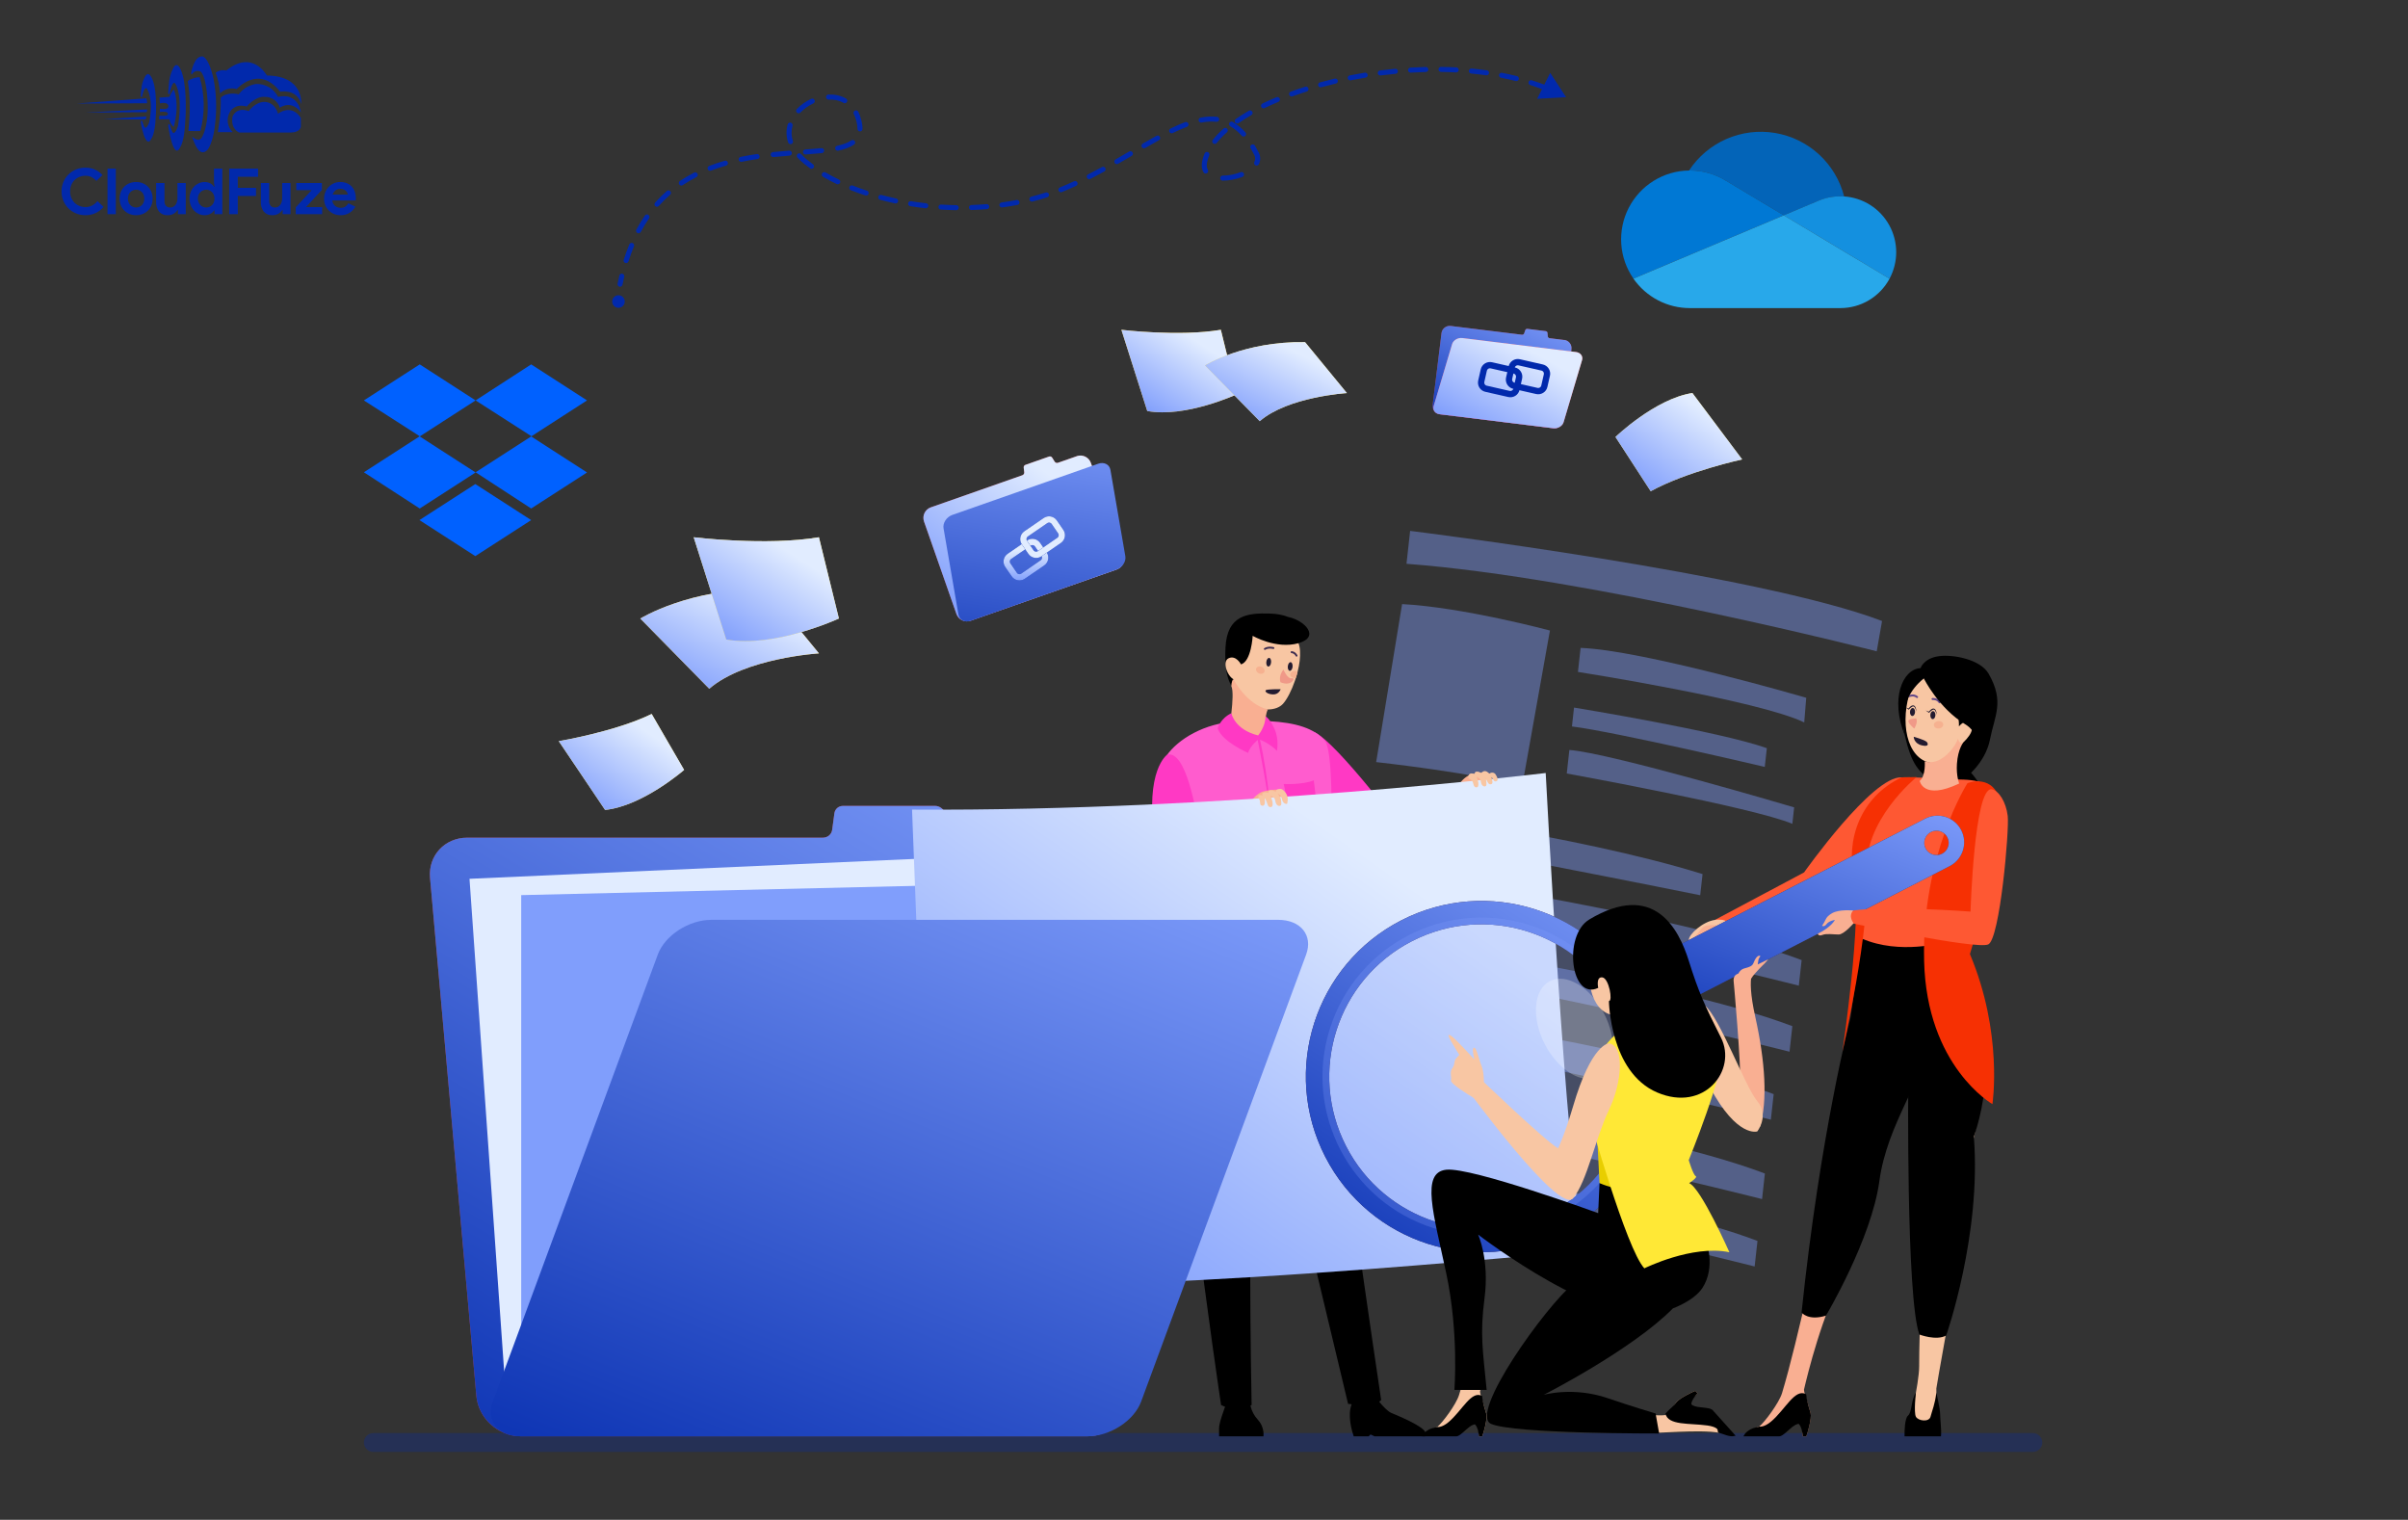 <svg width="900" height="568" viewBox="0 0 900 568" fill="none" xmlns="http://www.w3.org/2000/svg">
<rect x="0" y="0" width="900" height="568" fill="#333333" stroke="none"/>
<g clip-path="url(#clip0_7801_5765)">
<path d="M53.107 35.99C53.293 35.198 54.188 31.624 55.08 33.458C55.052 33.429 57.474 36.78 55.789 45.656C55.817 45.562 54.523 49.381 53.71 46.855C53.738 46.949 53.106 45.182 53.106 45.182C53.106 45.182 52.656 44.741 52.605 45.656C52.581 45.593 54.372 56.624 56.685 51.628C56.685 51.661 57.951 49.955 58.181 43.949C58.258 44.011 58.813 35.128 57.285 30.549C57.285 30.582 55.865 25.681 54.208 28.652C53.384 30.126 52.906 31.768 52.811 33.455C52.695 34.294 52.625 35.139 52.602 35.986C52.59 35.957 52.924 36.783 53.107 35.99Z" fill="#0129AC"/>
<path d="M63.438 34.827C63.654 33.823 64.671 29.291 65.696 31.617C65.664 31.581 68.439 35.829 66.51 47.085C66.541 46.971 65.064 51.803 64.133 48.605C64.165 48.721 63.443 46.484 63.443 46.484C63.443 46.484 62.928 45.924 62.867 47.084C62.84 47.007 64.892 60.991 67.539 54.656C67.539 54.698 68.989 52.535 69.257 44.92C69.346 44.997 69.979 33.736 68.232 27.93C68.232 27.973 66.605 21.758 64.707 25.526C63.754 27.421 63.21 29.495 63.108 31.613C62.975 32.678 62.895 33.749 62.869 34.822C62.842 34.784 63.22 35.83 63.438 34.827Z" fill="#0129AC"/>
<path d="M71.4 27.428C71.4 27.428 72.472 20.622 75.803 21.111C75.329 21.096 77.828 20.579 79.836 29.567C80.81 34.722 81.038 39.989 80.512 45.209C80.429 45.095 80.273 51.523 77.914 55.487C77.915 55.52 75.212 59.907 72.558 53.161C72.267 52.466 72.015 51.755 71.801 51.032C71.801 51.032 74.426 53.763 75.648 50.967C75.669 51.005 77.567 47.585 77.644 40.854C77.663 40.936 77.763 30.083 75.146 26.864C74.854 26.691 74.53 26.58 74.194 26.538C73.857 26.496 73.515 26.524 73.19 26.619C72.865 26.714 72.562 26.876 72.302 27.093C72.041 27.31 71.828 27.578 71.675 27.881C71.576 27.735 71.484 27.583 71.4 27.428Z" fill="#0129AC"/>
<path d="M89.405 49.528C89.405 49.528 86.204 48.413 86.873 43.767C86.912 43.443 88.234 39.804 93.005 41.522C92.889 41.522 95.49 38.05 98.81 38.088C98.837 38.088 102.615 37.858 103.896 42.5C103.826 42.567 108.763 38.472 112.447 44.064C112.457 44.081 112.456 46.576 112.447 45.95V47.311C112.447 47.311 112.259 49.478 108.794 49.527H108.588C106.702 49.495 89.405 49.528 89.405 49.528Z" fill="#0129AC"/>
<path d="M81.422 49.387C81.383 49.411 86.984 49.387 86.984 49.387C85.971 48.415 85.321 47.127 85.142 45.735C84.963 44.343 85.266 42.932 86 41.736C86.07 41.666 87.659 38.526 92.233 39.813C92.213 39.719 95.49 35.872 98.984 36.202C100.237 36.173 101.466 36.556 102.48 37.291C103.495 38.028 104.24 39.076 104.601 40.277C104.51 40.206 108.905 37.144 112.486 42.005C112.533 42.029 111.566 34.453 103.924 36.2C103.159 34.693 101.976 33.437 100.518 32.583C99.059 31.729 97.385 31.312 95.696 31.383C93.102 31.769 90.767 33.167 89.201 35.271C89.296 35.201 84.816 34.145 82.496 36.55C82.574 39.114 82.458 41.68 82.15 44.227C82.18 44.162 81.466 49.362 81.422 49.387Z" fill="#0129AC"/>
<path d="M80.598 27.179C81.526 29.654 82.081 32.252 82.244 34.889C83.043 34.096 84.038 33.528 85.128 33.245C86.218 32.962 87.364 32.973 88.448 33.278C88.556 33.278 96.599 23.966 104.72 34.266C104.811 34.301 110.861 33 112.594 38.854C112.519 38.854 113.744 28.443 99.775 28.216C99.735 28.295 94.518 18.319 84.556 26.364C83.878 26.19 83.169 26.174 82.483 26.316C81.797 26.457 81.153 26.754 80.599 27.183L80.598 27.179Z" fill="#0129AC"/>
<path d="M70.191 30.232C71.517 29.395 73.036 28.911 74.603 28.828C76.56 35.379 76.655 42.345 74.879 48.947C74.907 49.026 70.404 48.947 70.404 48.947C70.404 48.947 71.606 39.395 70.404 31.881L70.191 30.232Z" fill="#0129AC"/>
<path d="M59.593 36.483L63.322 36.199C63.719 35.202 64.266 34.271 64.942 33.438C64.966 33.438 67.341 38.456 64.942 47.44C64.496 47.096 64.123 46.667 63.845 46.178C63.567 45.688 63.389 45.148 63.322 44.589C63.322 44.521 59.434 44.589 59.434 44.589L59.597 43.227C59.597 43.227 62.976 43.635 62.748 42.502C62.728 42.478 62.948 41.458 59.773 41.849V40.625C59.773 40.625 62.922 41.315 62.93 39.695C62.93 39.671 63.082 37.941 59.773 38.607C59.749 37.896 59.689 37.187 59.593 36.483Z" fill="#0129AC"/>
<path d="M28.734 38.683L54.683 36.75C54.894 37.336 54.996 37.956 54.985 38.579C55.007 38.61 28.734 38.683 28.734 38.683Z" fill="#0129AC"/>
<path d="M31.961 42.049L54.963 40.891C54.979 41.246 54.914 41.6 54.773 41.926C54.758 41.963 31.961 42.049 31.961 42.049Z" fill="#0129AC"/>
<path d="M38.75 44.556L54.736 43.5L54.453 44.669L38.75 44.556Z" fill="#0129AC"/>
<path d="M38.708 77.316C37.904 78.301 36.889 79.093 35.737 79.633C34.536 80.176 33.23 80.448 31.912 80.429C30.702 80.439 29.503 80.205 28.386 79.74C27.333 79.303 26.375 78.665 25.567 77.862C24.764 77.054 24.126 76.098 23.689 75.046C23.225 73.936 22.991 72.744 23 71.541C22.991 70.338 23.225 69.146 23.689 68.036C24.126 66.984 24.764 66.028 25.567 65.22C26.375 64.417 27.333 63.779 28.386 63.343C29.503 62.879 30.702 62.646 31.912 62.658C33.149 62.633 34.377 62.876 35.512 63.371C36.568 63.859 37.511 64.561 38.28 65.434L36.023 67.62C35.533 67.047 34.941 66.571 34.276 66.216C33.551 65.852 32.747 65.672 31.935 65.693C31.171 65.688 30.413 65.829 29.701 66.109C29.023 66.375 28.404 66.775 27.884 67.285C27.357 67.809 26.941 68.434 26.66 69.122C26.35 69.888 26.197 70.708 26.208 71.534C26.195 72.362 26.348 73.185 26.658 73.953C26.939 74.641 27.355 75.265 27.881 75.789C28.402 76.302 29.021 76.704 29.701 76.971C30.413 77.251 31.171 77.392 31.935 77.387C32.814 77.405 33.683 77.206 34.466 76.808C35.227 76.399 35.895 75.837 36.426 75.156L38.708 77.316ZM40.181 80.048V63.034H43.292V80.048H40.181ZM50.875 68.024C51.725 68.014 52.569 68.172 53.359 68.488C54.086 68.781 54.747 69.218 55.303 69.771C55.86 70.331 56.297 70.998 56.59 71.731C56.905 72.525 57.062 73.373 57.053 74.226C57.062 75.08 56.905 75.928 56.59 76.722C56.298 77.455 55.862 78.122 55.306 78.682C54.75 79.235 54.089 79.671 53.362 79.965C52.572 80.281 51.728 80.439 50.878 80.429C50.027 80.439 49.183 80.281 48.394 79.965C47.666 79.671 47.005 79.235 46.449 78.682C45.891 78.122 45.453 77.455 45.16 76.722C44.844 75.928 44.687 75.08 44.696 74.226C44.687 73.373 44.844 72.525 45.16 71.731C45.451 70.998 45.887 70.331 46.443 69.771C46.999 69.218 47.66 68.781 48.387 68.488C49.178 68.171 50.023 68.014 50.875 68.024ZM50.875 77.553C51.27 77.553 51.661 77.477 52.027 77.328C52.396 77.18 52.732 76.96 53.013 76.679C53.307 76.38 53.538 76.025 53.691 75.634C53.864 75.186 53.948 74.709 53.94 74.23C53.948 73.75 53.864 73.273 53.691 72.826C53.538 72.435 53.307 72.079 53.013 71.78C52.732 71.498 52.397 71.275 52.027 71.126C51.661 70.977 51.27 70.9 50.875 70.9C50.475 70.897 50.08 70.974 49.71 71.125C49.346 71.276 49.016 71.499 48.738 71.779C48.444 72.078 48.213 72.434 48.061 72.824C47.888 73.272 47.803 73.749 47.811 74.229C47.803 74.708 47.888 75.185 48.061 75.633C48.213 76.024 48.444 76.379 48.738 76.678C49.016 76.957 49.346 77.177 49.71 77.326C50.08 77.478 50.475 77.555 50.875 77.553ZM66.511 78.525H66.321C65.959 79.11 65.451 79.59 64.847 79.918C64.198 80.266 63.471 80.442 62.735 80.429C62.118 80.476 61.499 80.379 60.927 80.144C60.355 79.909 59.846 79.543 59.441 79.076C58.676 78.032 58.295 76.757 58.361 75.464V68.404H61.474V75.08C61.42 75.75 61.619 76.415 62.032 76.945C62.245 77.156 62.5 77.319 62.781 77.424C63.062 77.528 63.361 77.572 63.66 77.551C64.053 77.56 64.441 77.466 64.787 77.28C65.113 77.096 65.397 76.845 65.619 76.543C65.858 76.214 66.035 75.844 66.141 75.45C66.263 75.013 66.323 74.561 66.321 74.108V68.404H69.431V80.048H66.515L66.511 78.525ZM80.175 78.644H79.984C79.66 79.174 79.201 79.61 78.654 79.906C77.969 80.275 77.198 80.455 76.42 80.429C75.685 80.431 74.959 80.273 74.292 79.965C73.62 79.657 73.015 79.222 72.51 78.682C71.981 78.112 71.566 77.447 71.287 76.722C70.98 75.926 70.826 75.079 70.836 74.226C70.826 73.374 70.98 72.527 71.287 71.731C71.566 71.006 71.982 70.34 72.511 69.771C73.016 69.233 73.621 68.798 74.292 68.491C74.959 68.183 75.685 68.025 76.419 68.028C77.197 68.001 77.968 68.181 78.653 68.55C79.199 68.845 79.659 69.278 79.984 69.806H80.175L79.984 68.143V63.034H83.097V80.048H80.175V78.644ZM77.062 77.553C77.465 77.555 77.864 77.478 78.238 77.328C78.607 77.18 78.943 76.96 79.224 76.679C79.519 76.379 79.754 76.024 79.913 75.634C80.094 75.188 80.183 74.711 80.175 74.23C80.183 73.749 80.094 73.271 79.913 72.826C79.754 72.436 79.519 72.08 79.224 71.78C78.943 71.498 78.608 71.275 78.238 71.126C77.864 70.976 77.465 70.899 77.062 70.901C76.657 70.899 76.257 70.98 75.885 71.138C75.517 71.294 75.182 71.52 74.899 71.804C74.604 72.104 74.37 72.459 74.21 72.849C74.031 73.286 73.942 73.755 73.949 74.228C73.942 74.7 74.031 75.169 74.21 75.606C74.37 75.996 74.604 76.351 74.899 76.651C75.182 76.935 75.517 77.161 75.885 77.317C76.257 77.475 76.657 77.555 77.062 77.553ZM85.664 63.034H96.452V66.076H88.874V70.21H95.694V73.252H88.874V80.048H85.666L85.664 63.034ZM105.649 78.528H105.459C105.097 79.111 104.589 79.59 103.985 79.918C103.336 80.266 102.608 80.442 101.87 80.429C101.254 80.476 100.636 80.378 100.064 80.143C99.493 79.909 98.984 79.543 98.579 79.076C97.814 78.032 97.433 76.757 97.499 75.464V68.404H100.612V75.08C100.558 75.75 100.757 76.415 101.171 76.945C101.383 77.156 101.638 77.319 101.919 77.424C102.2 77.528 102.499 77.572 102.798 77.551C103.192 77.559 103.581 77.465 103.927 77.278C104.253 77.094 104.537 76.843 104.759 76.541C104.998 76.212 105.176 75.841 105.282 75.448C105.402 75.011 105.462 74.56 105.459 74.108V68.404H108.572V80.048H105.649V78.528ZM110.544 77.482L116.485 71.066H110.734V68.404H120.306V70.975L114.366 77.391H120.401V80.048H110.54L110.544 77.482ZM132.81 77.244C132.286 78.18 131.539 78.971 130.636 79.549C129.632 80.161 128.472 80.466 127.297 80.429C126.455 80.437 125.619 80.28 124.838 79.965C124.104 79.669 123.437 79.228 122.877 78.669C122.318 78.109 121.878 77.442 121.581 76.709C121.265 75.919 121.108 75.075 121.118 74.224C121.114 73.408 121.268 72.598 121.57 71.839C121.859 71.107 122.286 70.437 122.83 69.867C123.375 69.3 124.024 68.844 124.743 68.524C125.509 68.185 126.34 68.015 127.178 68.025C128.033 68.01 128.881 68.168 129.673 68.489C130.371 68.776 130.996 69.214 131.503 69.772C132.004 70.334 132.384 70.993 132.62 71.707C132.879 72.489 133.008 73.308 133 74.131V74.416C132.985 74.503 132.977 74.59 132.977 74.678C132.96 74.764 132.952 74.852 132.953 74.939H124.184C124.233 75.368 124.366 75.783 124.576 76.16C124.765 76.49 125.015 76.78 125.313 77.015C125.599 77.242 125.926 77.411 126.275 77.514C126.622 77.617 126.983 77.669 127.345 77.669C127.971 77.693 128.589 77.523 129.115 77.182C129.574 76.866 129.953 76.447 130.22 75.958L132.81 77.244ZM129.982 72.729C129.957 72.489 129.888 72.256 129.78 72.04C129.651 71.773 129.474 71.531 129.258 71.327C129.009 71.093 128.719 70.908 128.402 70.781C128.012 70.629 127.597 70.555 127.178 70.565C126.545 70.554 125.926 70.755 125.42 71.135C124.899 71.535 124.524 72.094 124.35 72.727L129.982 72.729Z" fill="#0129AC"/>
</g>
<path opacity="0.28" d="M759.789 535.595H139.524C137.578 535.595 136 537.173 136 539.119C136 541.065 137.578 542.643 139.524 542.643H759.789C761.736 542.643 763.314 541.065 763.314 539.119C763.314 537.173 761.736 535.595 759.789 535.595Z" fill="#0129AC"/>
<path d="M651.132 171.7C651.132 171.7 630.46 176.173 616.958 183.591L603.792 163.315C603.792 163.315 618.571 149.035 632.543 146.895L651.132 171.7Z" fill="#FFE668"/>
<path d="M651.132 171.7C651.132 171.7 630.46 176.173 616.958 183.591L603.792 163.315C603.792 163.315 618.571 149.035 632.543 146.895L651.132 171.7Z" fill="url(#paint0_linear_7801_5765)"/>
<g opacity="0.42">
<path d="M527.058 198.414C527.058 198.414 657.539 214.527 703.427 232.091L701.434 243.424C701.434 243.424 593.985 215.832 525.68 210.715L527.043 198.4L527.058 198.414Z" fill="#809EFC"/>
<path d="M524.038 225.771L514.348 284.824C514.348 284.824 553.521 289.105 568.871 294.09L579.295 235.651C579.295 235.651 546.865 226.958 524.038 225.771Z" fill="#809EFC"/>
<path d="M590.759 242.131L589.763 251.119C589.763 251.119 657.291 261.733 674.341 270.002L675.088 260.78C675.088 260.78 613.88 242.923 590.745 242.146L590.759 242.131Z" fill="#809EFC"/>
<path d="M588.297 264.446C588.297 264.446 642.864 273.346 660.368 279.62L659.592 286.628C659.592 286.628 604.804 273.726 587.519 271.498L588.297 264.432V264.446Z" fill="#809EFC"/>
<path d="M586.552 280.295L585.584 289.091C585.584 289.091 655.237 301.7 669.898 307.901L670.574 301.743C670.574 301.743 601.58 281.306 586.552 280.295Z" fill="#809EFC"/>
<path d="M512.441 302.021C512.441 302.021 588.809 311.859 636.34 326.681L635.46 334.583C635.46 334.583 531.559 313.619 511.4 311.39L512.441 302.021Z" fill="#809EFC"/>
<path d="M508.454 324.071C508.454 324.071 625.608 340.639 673.373 358.818L672.318 368.377C672.318 368.377 564.268 340.872 507.208 335.331L508.454 324.071Z" fill="#809EFC"/>
<path d="M504.979 348.761C504.979 348.761 622.134 365.327 669.899 383.507L668.843 393.066C668.843 393.066 560.793 365.562 503.733 360.021L504.979 348.761Z" fill="#809EFC"/>
<path d="M498 374.167C498 374.167 615.154 390.733 662.92 408.914L661.864 418.472C661.864 418.472 553.814 390.968 496.754 385.427L498 374.167Z" fill="#809EFC"/>
<path d="M494.717 403.841C494.717 403.841 611.872 420.407 659.635 438.586L658.581 448.145C658.581 448.145 550.53 420.642 493.47 415.1L494.717 403.841Z" fill="#809EFC"/>
<path d="M491.945 429.029C491.945 429.029 609.1 445.597 656.865 463.776L655.809 473.335C655.809 473.335 547.76 445.83 490.7 440.289L491.945 429.029Z" fill="#809EFC"/>
</g>
<path d="M386.491 313.075H359.177C357.373 313.075 355.703 311.842 355.145 310.098L353.21 303.94C352.712 302.342 351.158 301.199 349.501 301.199H315.092C313.42 301.199 312.087 302.342 311.866 303.94L311.031 310.098C310.796 311.842 309.345 313.075 307.542 313.075H174.613C166.197 313.075 159.995 319.804 160.728 328.087L178.043 521.77C178.79 530.069 186.194 536.784 194.609 536.784H406.473C414.888 536.784 421.089 530.055 420.356 521.77L403.043 328.087C402.294 319.788 394.891 313.075 386.475 313.075H386.491Z" fill="#C0414C"/>
<path d="M386.491 313.075H359.177C357.373 313.075 355.703 311.842 355.145 310.098L353.21 303.94C352.712 302.342 351.158 301.199 349.501 301.199H315.092C313.42 301.199 312.087 302.342 311.866 303.94L311.031 310.098C310.796 311.842 309.345 313.075 307.542 313.075H174.613C166.197 313.075 159.995 319.804 160.728 328.087L178.043 521.77C178.79 530.069 186.194 536.784 194.609 536.784H406.473C414.888 536.784 421.089 530.055 420.356 521.77L403.043 328.087C402.294 319.788 394.891 313.075 386.475 313.075H386.491Z" fill="url(#paint1_linear_7801_5765)"/>
<path d="M557.699 289.722C555.91 287.625 549.401 289.575 549.401 289.575C545.003 291.598 543.918 296.333 543.918 296.333L554.973 299.295L557.699 289.722Z" fill="#F9AF92"/>
<path d="M491.329 273.637C499.979 277.8 525.445 311.843 525.445 311.843L519.933 322.032L489.379 296.961L491.345 273.637H491.329Z" fill="#FF39C4"/>
<path d="M455.63 536.8V533.942C455.63 530.643 458.709 524.646 458.709 522.447C458.709 520.248 467.227 524.236 467.227 524.236C467.227 524.236 467.3 527.564 470.16 530.643C472.343 532.988 472.343 536.008 472.227 536.8H455.646H455.63Z" fill="black"/>
<path d="M513.732 536.8L512.251 536.11L511.562 536.8H505.947C505.389 535.187 503.484 529.044 505.199 524.778C507.192 519.837 513.35 521.156 513.35 521.156C513.35 521.156 517.529 526.991 519.948 528.033C522.366 529.074 531.603 532.812 532.703 535.231C533.025 535.95 532.468 536.448 532.629 536.8H513.717H513.732Z" fill="black"/>
<path d="M494.864 352.585C498.059 398.839 506.768 459.462 516.21 523.222C516.21 523.222 514.362 526.243 503.85 524.659L471.479 389.266C471.347 388.9 470.995 388.665 470.614 388.665C470.116 388.665 469.705 389.061 469.691 389.559C469.325 399.764 466.04 430.976 467.8 525.099C467.8 525.099 462.273 528.133 456.379 525.099C456.379 525.099 435.501 385.894 440.311 359.255L494.864 352.599V352.585Z" fill="black"/>
<path d="M439.592 368.42C439.592 368.42 448.447 377.715 474.353 373.61C489.072 371.279 495.758 364.095 495.758 364.095C495.758 364.095 500.493 283.841 495.289 277.069C491.506 272.157 484.072 270.046 474.368 269.533C470.703 269.343 466.73 269.372 462.506 269.576C459.37 269.723 456.408 270.236 453.637 270.999C442.788 274.033 435.179 281.144 434.021 286.73C432.569 293.737 439.621 368.405 439.621 368.405L439.592 368.42Z" fill="#FF5CCE"/>
<path d="M436.235 282.067C443.14 280.279 447.083 301.976 448.77 313.617C450.456 325.258 452.157 334.054 452.157 334.054C452.157 334.054 454.546 342.338 446.893 341.692C439.241 341.047 434.3 332.647 431.558 313.617C427.82 287.682 436.235 282.067 436.235 282.067Z" fill="#FF39C4"/>
<path d="M484.981 251.073C484.923 251.353 484.85 251.631 484.777 251.91C484.644 252.394 484.497 252.876 484.336 253.36C484.219 253.727 484.117 254.079 483.985 254.431C482.739 258.066 481.053 261.336 479.528 263.037C474.719 268.344 458.021 263.828 460.469 247.951C462.917 232.073 472.974 230.988 483.589 238.113C486.492 240.048 486.375 245.591 484.981 251.088V251.073Z" fill="#F8C6A3"/>
<path d="M473.297 247.394C473.194 248.289 473.517 249.052 474.001 249.109C474.485 249.168 474.983 248.494 475.071 247.6C475.173 246.706 474.851 245.943 474.367 245.884C473.868 245.826 473.385 246.5 473.297 247.394Z" fill="#231B30"/>
<path d="M481.331 248.994C481.227 249.888 481.55 250.65 482.034 250.709C482.533 250.768 483.017 250.093 483.105 249.198C483.193 248.304 482.885 247.542 482.401 247.483C481.903 247.424 481.419 248.099 481.331 248.994Z" fill="#231B30"/>
<path d="M479.689 250.224C479.689 250.224 481.155 253.83 482.797 253.493C484.439 253.142 482.827 256.762 478.59 254.988C478.59 254.988 477.696 252.775 479.689 250.224Z" fill="#F09988"/>
<path d="M469.529 249.768C469.237 250.442 469.662 251.279 470.511 251.659C471.362 252.041 472.271 251.792 472.565 251.117C472.857 250.442 472.432 249.607 471.583 249.226C470.732 248.845 469.823 249.094 469.529 249.768Z" fill="#F6B190"/>
<path d="M484.982 251.075C484.923 251.353 484.85 251.632 484.777 251.91C484.644 252.394 484.498 252.878 484.337 253.362C484.205 253.406 484.044 253.406 483.882 253.406C482.974 253.406 482.226 252.805 482.226 252.072C482.226 251.339 482.974 250.752 483.882 250.752C484.307 250.752 484.689 250.885 484.982 251.075Z" fill="#F6B190"/>
<path d="M472.74 242.895C472.623 242.895 472.506 242.836 472.432 242.733C472.329 242.572 472.374 242.337 472.549 242.235C474.044 241.296 475.98 241.839 476.053 241.854C476.244 241.913 476.347 242.103 476.302 242.294C476.244 242.484 476.053 242.602 475.863 242.543C475.848 242.543 474.148 242.074 472.931 242.836C472.872 242.88 472.798 242.895 472.74 242.895Z" fill="#3E2D51"/>
<path d="M484.601 245.415C484.47 245.415 484.352 245.341 484.278 245.224C483.692 244.124 482.783 244.096 482.739 244.096C482.549 244.096 482.387 243.934 482.387 243.729C482.387 243.538 482.549 243.377 482.739 243.377C482.798 243.377 484.102 243.391 484.909 244.887C484.997 245.063 484.938 245.282 484.762 245.37C484.703 245.4 484.645 245.415 484.586 245.415H484.601Z" fill="#3E2D51"/>
<path d="M478.648 257.584C478.648 257.584 473.531 257.511 473.076 257.98C472.623 258.45 473.751 259.491 475.863 259.534C477.974 259.593 478.648 257.584 478.648 257.584Z" fill="#231B30"/>
<path d="M481.581 230.608C481.581 230.608 481.551 230.608 481.537 230.608C479.719 229.875 477.417 229.391 474.544 229.303C466.304 229.068 458.695 229.846 458.035 241.867C457.288 255.708 461.628 257.584 461.628 257.584C459.648 248.817 463.827 248.319 463.827 248.319C467.726 247.131 468.196 237.631 468.196 237.631C468.196 237.631 476.992 242.733 485.289 240.387C493.588 238.041 487.592 231.869 481.565 230.608H481.581Z" fill="black"/>
<path d="M463.841 248.317C463.841 248.317 462.008 244.74 459.223 246.001C456.437 247.261 459.076 253.668 461.671 254.079C464.266 254.475 463.841 248.317 463.841 248.317Z" fill="#F8C6A3"/>
<path d="M473.868 265.148C473.868 265.148 472.094 267.992 473.663 275C473.663 275 464.969 280.073 459.164 273.768C459.164 273.768 461.7 259.665 460.22 256.425C460.22 256.425 460.22 254.593 460.953 253.771C460.953 253.771 465.761 263.242 473.868 265.134V265.148Z" fill="#F9AF92"/>
<path d="M460.219 266.542C460.219 266.542 461.348 272.669 470.232 274.855C470.232 274.855 473.062 271.468 472.974 267.714C472.974 267.714 474.455 268.316 476.317 272.362C478.179 276.409 477.241 280.617 477.241 280.617C477.241 280.617 474.675 277.787 470.424 276.248C470.424 276.248 467.154 278.755 466.508 281.393C466.508 281.393 456.671 277.185 455.117 272.201C455.117 272.201 455.967 268.653 460.219 266.542Z" fill="#FF39C4"/>
<path d="M469.924 275.937C469.924 275.937 474.44 297.591 475.071 307.722C475.071 307.722 474.528 292.152 470.716 275.557L469.94 275.953L469.924 275.937Z" fill="#FF39C4"/>
<path d="M479.762 293.004C479.762 293.004 486.668 293.4 491.037 291.641C491.037 291.641 492.444 302.666 492.209 304.059C491.974 305.466 483.252 306.785 482.166 306.082C481.082 305.378 481.112 297.901 479.777 292.989L479.762 293.004Z" fill="#FF39C4"/>
<path d="M479.968 296.098C478.179 294.001 471.67 295.951 471.67 295.951C467.271 297.974 466.187 302.709 466.187 302.709L477.241 305.671L479.968 296.098Z" fill="#F9AF92"/>
<path d="M175.477 328.44L189.448 527.02L414.478 530.92L407.016 318.089L175.477 328.44Z" fill="#E1ECFF"/>
<path d="M194.8 517.241V334.538L428.244 329.04L406.751 523.78L194.8 517.241Z" fill="#809EFC"/>
<path d="M347.669 478.331L340.88 302.577C459.458 303.295 577.711 288.898 577.711 288.898C577.711 288.898 585.086 432.751 592.094 467.394C592.094 467.394 399.831 486.453 347.669 478.331Z" fill="url(#paint2_linear_7801_5765)"/>
<path d="M194.624 536.799H406.487C414.903 536.799 423.846 530.993 426.5 523.838L488.178 356.734C490.816 349.58 486.14 343.774 477.739 343.774H265.876C257.46 343.774 248.517 349.58 245.863 356.734L184.186 523.838C181.547 530.993 186.224 536.799 194.624 536.799Z" fill="url(#paint3_linear_7801_5765)"/>
<path d="M549.401 289.194C550.134 288.812 551.161 289.325 551.161 289.325C551.161 289.325 551.029 288.402 551.967 288.373C552.613 288.357 553.184 288.606 553.653 289.018C553.683 288.871 553.756 288.71 553.961 288.563C555.016 287.757 555.984 288.357 556.674 289.281C556.674 289.267 556.674 289.251 556.674 289.237C556.849 288.855 557.48 288.724 557.905 288.768C558.873 288.871 559.195 289.751 559.561 290.527C559.781 291.011 559.826 291.45 559.576 291.759C559.43 291.95 558.814 292.301 558.359 291.759C558.139 291.509 557.758 290.689 557.611 290.601C557.523 290.542 557.421 290.484 557.319 290.395C557.464 290.733 557.582 291.056 557.656 291.334C557.934 292.418 557.89 292.991 557.201 293.108C556.79 293.181 556.306 293.034 555.925 292.126C555.72 291.656 555.441 291.217 555.134 290.791C555.104 290.747 555.046 290.703 555.016 290.66C555.134 290.85 555.265 291.056 555.383 291.26C555.383 291.26 555.779 293.167 555.412 293.679C555.251 293.914 554.357 294.222 553.756 293.108C553.491 292.595 553.477 291.583 553.184 291.187C552.979 290.909 551.923 290.249 551.923 290.249C551.923 290.249 552.509 292.242 552.539 292.579C552.613 293.694 552.466 294.251 551.776 294.251C551.351 294.251 550.912 294.031 550.692 293.049C550.251 291.011 549.211 291.422 548.785 290.689C548.697 290.484 548.859 289.457 549.401 289.178V289.194Z" fill="#F8C6A3"/>
<path d="M476.303 298.328C476.083 298.034 474.925 297.36 474.925 297.36C474.925 297.36 475.599 299.485 475.629 299.837C475.732 301.039 475.599 301.626 474.852 301.64C474.397 301.64 473.913 301.421 473.664 300.38C473.429 299.471 472.682 298.136 472.682 298.136C472.682 298.136 472.755 299.398 472.755 299.851C472.755 300.409 472.594 300.864 472.228 301.068C471.993 301.186 471.246 301.244 471.04 300.527C470.938 300.174 470.938 299.206 470.834 299.061C470.658 298.767 470.013 297.681 470.527 297.301C471.025 296.905 471.905 297.374 471.905 297.374C471.905 297.374 471.421 296.699 472.183 296.274C472.961 295.849 474.074 296.377 474.074 296.377C474.074 296.377 473.913 295.395 474.911 295.337C475.893 295.278 476.846 295.952 476.846 295.952C476.846 295.952 476.655 295.337 477.535 294.984C478.092 294.779 478.957 294.765 479.47 295.175C480.438 295.952 480.965 296.861 481.2 297.77C481.42 298.62 481.244 299.441 481.126 300.262C481.068 300.688 479.572 300.497 479.176 298.826C478.957 297.932 478.854 297.286 477.52 296.509L478.663 298.356C478.663 298.356 479.133 300.394 478.751 300.951C478.576 301.201 477.622 301.552 476.963 300.365C476.655 299.822 476.626 298.738 476.303 298.312V298.328Z" fill="#F8C6A3"/>
<path d="M711.975 275.061C714.393 285.163 716.753 288.975 724.026 292.918C724.026 292.918 719.246 313.267 724.436 322.416C729.626 331.55 743.964 334.262 743.964 334.262C743.964 334.262 750.812 304.149 736.488 288.565C736.488 288.565 747.292 274.857 742.719 263.641C738.144 252.425 704.923 245.578 711.975 275.061Z" fill="black"/>
<path d="M710.729 290.527C699.821 289.896 674.282 326.05 674.282 326.05L640.943 343.804L646.236 345.358C646.236 345.358 676.76 334.772 680.821 332.896C684.882 331.02 708.853 305.48 708.853 305.48L710.714 290.527H710.729Z" fill="#FE5833"/>
<path d="M665.09 535.729C665.676 535.157 666.424 534.263 667.289 532.854C669.078 529.996 672.508 530.641 672.508 530.641C673.578 531.564 673.739 535.802 673.769 536.799H675.103C675.572 535.611 677.185 530.143 676.701 528.105C676.291 526.462 675.058 522.666 674.531 520.833C674.384 520.32 674.268 519.88 674.238 519.367C675.719 513.15 680.821 491.937 689.69 474.828C696.728 461.251 699 455.842 700.393 443.674C701.786 431.49 712.884 401.054 712.884 401.054C712.884 401.054 697.3 358.714 690.877 385.044C684.456 411.375 683.592 443.674 682.522 450.109C681.451 456.561 671.789 501.729 666.042 520.657C664.943 524.263 659.621 531.447 657.539 533.134C657.539 533.134 657.524 533.134 657.481 533.148C657.216 533.207 655.897 533.617 654.725 534.614C654.372 534.908 654.035 535.288 653.743 535.714H665.075L665.09 535.729Z" fill="#F9AF92"/>
<path d="M665.089 536.8C666.232 536.8 668.431 534.424 669.986 533.223C671.438 532.094 672.273 532.152 672.273 532.152C673.343 533.076 673.754 535.817 673.782 536.814H675.117C675.587 535.627 677.199 530.159 676.715 528.121C676.305 526.478 675.366 524.206 675.073 521.098C670.895 518.723 667.318 526.757 661.952 531.288C659.254 533.56 657.583 533.164 657.583 533.164C657.583 533.164 657.569 533.164 657.524 533.178C657.304 533.311 655.691 533.428 654.196 534.22C651.953 535.568 651.924 536.404 651.616 536.814H665.103L665.089 536.8Z" fill="black"/>
<path d="M695.862 350.784L691.626 380.369C691.626 380.369 680.307 423.677 673.343 490.546C673.343 490.546 675.836 493.771 682.477 491.689C682.477 491.689 699.513 463.027 702.416 441.432C705.319 419.836 719.452 402.801 719.452 391.585C719.452 380.369 695.862 350.784 695.862 350.784Z" fill="black"/>
<path d="M739.787 393.55C741.502 420.394 736.414 427.05 734.45 438.089C732.954 446.446 737.206 458.541 732.925 471.985C730.066 480.943 723.719 518.9 723.719 518.9V534.66H713.118C713.118 534.66 717.296 517.228 717.296 510.66C717.296 482.365 721.196 448.63 720.624 435.817C720.053 423.281 715.845 398.579 715.845 398.579L739.801 393.564L739.787 393.55Z" fill="#F8C6A3"/>
<path d="M725.448 536.8C725.712 534.556 725.14 530.628 725.14 528.736C725.14 526.405 723.703 520.452 723.703 520.452C723.264 524.66 722.091 527.314 721.548 529.454C721.006 531.61 716.886 531.067 716.065 529.454C715.244 527.841 716.065 520.452 716.065 520.452C714.159 523.443 714.746 527.666 713.088 529.117C711.916 530.144 711.799 534.791 711.828 536.8H725.448Z" fill="black"/>
<path d="M695.862 350.784C695.862 350.784 694.529 379.944 713.221 403.211C713.221 403.211 712.385 485.048 717.371 498.755C717.371 498.755 723.659 501.189 727.398 499.122C727.398 499.122 740.636 461.37 737.734 424.821C737.734 424.821 753.656 383.052 726.591 352.221L695.877 350.798L695.862 350.784Z" fill="black"/>
<path d="M710.728 290.528C710.728 290.528 714.495 290.293 724.23 291.041C733.687 291.775 740.783 290.03 745.635 296.157C752.937 305.365 741.061 322.313 734.816 331.11C732.484 334.393 727.574 343.468 726.576 352.192C726.576 352.192 710.083 356.986 695.861 350.769L694.807 330.538C694.807 330.538 685.409 308.327 710.728 290.528Z" fill="#FE5833"/>
<path d="M640.827 347.983C640.723 347.983 640.621 347.983 640.533 347.953C638.818 347.763 632.323 352.513 631.327 351.633C631.238 351.56 631.194 351.442 631.194 351.282C631.194 349.2 636.384 344.435 640.958 343.804C645.533 343.189 646.25 345.358 646.25 345.358C647.13 347.22 642.85 348.071 640.827 347.968V347.983Z" fill="#F8C6A3"/>
<path d="M643.23 346.078C642.614 346.444 641.573 347.324 640.826 347.969C640.723 347.969 640.621 347.969 640.533 347.94C638.817 347.749 632.322 352.499 631.326 351.62C633.686 350.505 635.02 347.896 636.369 346.693C638.231 345.037 643.216 346.078 643.216 346.078H643.23Z" fill="#F9AF92"/>
<path d="M735.344 292.712C735.344 292.712 718.206 319.513 719.144 359.067C720.082 398.622 744.683 412.652 744.683 412.652C744.683 412.652 748.729 386.175 736.267 356.575C736.267 356.575 750.283 311.712 747.791 300.189C745.299 288.666 735.33 292.712 735.33 292.712H735.344Z" fill="#F63003"/>
<path d="M716.344 290.425C716.344 290.425 696.097 306.728 697.651 326.666C699.205 346.605 688.62 393.021 688.62 393.021C688.62 393.021 696.097 342.543 692.974 328.22C689.852 313.896 695.159 298.004 710.728 290.527L716.33 290.425H716.344Z" fill="#F63003"/>
<path d="M735.461 252.689C735.461 252.689 717.253 246.59 713.588 259.403C709.922 272.217 713.617 285.279 723.425 285.295C732.69 285.295 749.595 259.901 735.461 252.689Z" fill="#F8C6A3"/>
<path d="M723.366 267.335C723.307 268.156 722.853 268.801 722.325 268.757C721.797 268.728 721.43 268.024 721.475 267.203C721.518 266.382 721.988 265.737 722.516 265.78C723.043 265.81 723.41 266.513 723.366 267.335Z" fill="#231B30"/>
<path d="M726.298 270.692C726.386 271.454 725.667 272.158 724.7 272.26C723.747 272.362 722.896 271.821 722.809 271.058C722.721 270.296 723.439 269.592 724.407 269.489C725.359 269.387 726.21 269.929 726.298 270.692Z" fill="#F6B190"/>
<path d="M723.864 267.13C723.864 267.13 723.425 265.238 722.765 265.194C722.091 265.15 720.977 266.411 720.977 266.411L719.745 265.517L720.932 265.985C720.932 265.985 721.959 264.549 722.882 264.842C723.821 265.135 723.864 267.144 723.864 267.144V267.13Z" fill="#231B30"/>
<path d="M715.757 266.162C715.699 266.983 715.244 267.628 714.716 267.584C714.188 267.555 713.821 266.851 713.866 266.03C713.925 265.209 714.379 264.564 714.907 264.608C715.434 264.637 715.801 265.341 715.757 266.162Z" fill="#231B30"/>
<path d="M716.256 265.941C716.256 265.941 715.816 264.049 715.156 264.006C714.482 263.961 713.367 265.223 713.367 265.223L712.136 264.328L713.323 264.798C713.323 264.798 714.35 263.361 715.274 263.654C716.212 263.947 716.256 265.956 716.256 265.956V265.941Z" fill="#231B30"/>
<path d="M724.876 262.833C724.759 262.833 724.642 262.76 724.584 262.656C723.821 261.47 722.355 261.616 722.34 261.616C722.134 261.645 721.944 261.484 721.93 261.278C721.9 261.074 722.061 260.883 722.267 260.868C722.34 260.868 724.217 260.678 725.228 262.262C725.346 262.437 725.287 262.672 725.111 262.789C725.037 262.833 724.964 262.848 724.891 262.848L724.876 262.833Z" fill="#624889"/>
<path d="M716.491 260.884C716.417 260.884 716.344 260.854 716.271 260.796C715.201 259.901 713.881 260.459 713.822 260.488C713.632 260.576 713.412 260.488 713.324 260.296C713.236 260.106 713.324 259.886 713.514 259.798C713.588 259.769 715.317 259.022 716.754 260.224C716.916 260.355 716.93 260.59 716.799 260.751C716.726 260.854 716.608 260.898 716.491 260.884Z" fill="#624889"/>
<path d="M716.212 268.506C716.212 268.506 712.957 268.535 713.28 269.678C713.602 270.821 715.479 272.303 715.479 272.303C715.479 272.303 716.945 269.927 716.212 268.506Z" fill="#F09988"/>
<path d="M715.259 275.353C715.259 275.353 719.085 276.407 720.068 277.229C720.493 277.581 721.357 279.296 718.308 278.577C715.259 277.859 715.259 275.353 715.259 275.353Z" fill="#231B30"/>
<path d="M728.204 259.27C728.204 259.27 732.369 264.578 732.163 271.469C732.163 271.469 735.213 267.729 736.81 270.985C738.408 274.239 732.016 278.989 732.016 278.989C732.016 278.989 731.826 282.098 734.625 281.598C739.2 280.763 745.197 271.63 743.539 266.249C741.869 260.868 736.767 255.503 728.219 259.285L728.204 259.27Z" fill="black"/>
<path d="M731.796 276.116C730.403 279.885 725.038 286.394 719.378 284.532C719.378 284.532 719.848 289.838 717.502 291.877C717.502 291.877 718.851 299.252 732.251 292.815C732.251 292.815 731.107 290.015 731.414 285.44C731.796 279.826 733.834 277.451 733.834 277.451C732.31 278.462 731.81 276.116 731.81 276.116H731.796Z" fill="#F9AF92"/>
<path d="M719.041 253.554C719.041 253.554 724.539 264.667 734.509 270.692C744.478 276.717 734.098 291.144 734.098 291.144C734.098 291.144 741.985 285.426 743.76 276.396C745.518 267.364 749.258 262.277 743.247 251.78C740.24 246.531 730.169 244.464 724.568 245.255C718.968 246.047 717.81 249.698 717.81 249.698C711.007 250.108 706.389 261.221 711.989 275.032C711.989 275.032 708.045 262.364 719.056 253.539L719.041 253.554Z" fill="black"/>
<path d="M495.332 432.356C511.899 464.596 551.454 477.306 583.708 460.739C615.947 444.173 628.657 404.618 612.091 372.364C595.524 340.124 555.969 327.414 523.715 343.981C491.476 360.547 478.766 400.102 495.332 432.356ZM604.335 376.366C618.702 404.324 607.677 438.631 579.72 452.983C551.762 467.352 517.455 456.327 503.103 428.369C488.75 400.41 499.76 366.104 527.717 351.751C555.676 337.398 589.982 348.409 604.335 376.366Z" fill="#3E2D51"/>
<path d="M495.332 432.356C511.899 464.596 551.454 477.306 583.708 460.739C615.947 444.173 628.657 404.618 612.091 372.364C595.524 340.124 555.969 327.414 523.715 343.981C491.476 360.547 478.766 400.102 495.332 432.356ZM604.335 376.366C618.702 404.324 607.677 438.631 579.72 452.983C551.762 467.352 517.455 456.327 503.103 428.369C488.75 400.41 499.76 366.104 527.717 351.751C555.676 337.398 589.982 348.409 604.335 376.366Z" fill="url(#paint4_linear_7801_5765)"/>
<path opacity="0.25" d="M610.323 420.308C620.244 389.034 602.934 355.64 571.661 345.72C540.388 335.799 506.994 353.109 497.074 384.383C487.153 415.656 504.463 449.049 535.736 458.97C567.009 468.89 600.404 451.581 610.323 420.308Z" fill="#809EFC"/>
<path d="M610.464 384.431L728.703 323.691C733.599 321.169 735.534 315.159 733.013 310.261C730.491 305.365 724.481 303.43 719.583 305.951L601.344 366.691L610.449 384.431H610.464ZM727.837 312.93C728.996 315.173 728.101 317.929 725.859 319.087C723.615 320.245 720.859 319.351 719.701 317.108C718.543 314.865 719.437 312.109 721.68 310.951C723.923 309.792 726.68 310.686 727.837 312.93Z" fill="#3E2D51"/>
<path d="M610.464 384.431L728.703 323.691C733.599 321.169 735.534 315.159 733.013 310.261C730.491 305.365 724.481 303.43 719.583 305.951L601.344 366.691L610.449 384.431H610.464ZM727.837 312.93C728.996 315.173 728.101 317.929 725.859 319.087C723.615 320.245 720.859 319.351 719.701 317.108C718.543 314.865 719.437 312.109 721.68 310.951C723.923 309.792 726.68 310.686 727.837 312.93Z" fill="url(#paint5_linear_7801_5765)"/>
<path opacity="0.25" d="M579.28 366.677C585.408 363.525 594.483 368.964 599.541 378.831C604.6 388.684 603.749 399.239 597.62 402.376C591.492 405.528 582.417 400.089 577.36 390.222C572.301 380.37 573.152 369.815 579.28 366.677Z" fill="white"/>
<path d="M744.376 294.999C737.896 294.002 736.489 340.697 736.489 340.697C736.489 340.697 706.375 338.409 692.667 340.287C692.667 340.287 690.174 341.738 690.174 344.64C690.174 344.64 738.775 355.02 743.129 352.954C747.484 350.871 751.017 310.173 750.401 304.968C749.786 299.779 747.073 295.41 744.376 294.999Z" fill="#FE5833"/>
<path d="M692.667 340.272C692.667 340.272 687.373 339.758 684.721 341.313C682.067 342.867 682.696 343.644 680.981 345.989C680.981 345.989 681.759 346.606 682.696 345.36C683.635 344.113 685.805 343.805 685.805 343.805C685.805 343.805 684.558 346.459 679.413 348.951C679.413 348.951 679.574 350.036 681.128 349.421C682.682 348.805 685.174 349.258 687.198 349.258C689.221 349.258 692.798 345.052 692.798 345.052C692.798 345.052 690.614 342.5 692.637 340.272H692.667Z" fill="#F9AF92"/>
<path d="M657.759 421.215C660.706 411.45 659.768 396.805 656.029 379.974C652.291 363.144 656.029 361.985 656.029 361.985L647.936 366.472C647.936 366.472 650.795 397.362 650.458 406.891C650.121 416.421 657.759 421.215 657.759 421.215Z" fill="#F9AF92"/>
<path d="M619.363 375.737C619.363 375.737 631.399 371.076 637.117 375.694C642.834 380.311 652.203 406.101 656.791 411.54C661.381 416.979 656.791 422.857 656.791 422.857C656.791 422.857 649.329 425.393 639.155 406.452C628.98 387.495 628.101 390.003 628.101 390.003L619.377 375.752L619.363 375.737Z" fill="#F8C6A3"/>
<path d="M645.137 535.729C643.671 535.524 642.542 534.835 642.321 534.703C642.291 534.688 642.483 535.466 642.468 535.466C635.313 534.161 618.996 535.774 614.246 535.597L610.888 528.502C610.888 528.502 621.18 529.264 622.442 528.839C624.157 528.252 625.49 525.599 626.4 524.265C627.544 522.608 632.469 520.262 633.612 519.837L634.463 520.79C633.775 521.45 630.872 524.279 630.886 525.643C630.886 525.643 632.63 528.502 635.812 527.944C637.366 527.665 638.481 527.622 639.272 527.681L646.529 535.758C646.031 535.817 645.561 535.817 645.121 535.758L645.137 535.729Z" fill="#F8C6A3"/>
<path d="M640.049 526.963C639.316 526.142 636.207 526.099 634.36 525.776C632.63 525.468 632.132 524.837 632.132 524.837C632.117 523.488 633.788 521.436 634.478 520.776L633.627 519.823C632.483 520.248 627.558 522.594 626.415 524.251C625.505 525.599 624.494 526.099 622.456 528.312C623.438 532.814 631.458 531.83 638.128 532.755C641.485 533.224 641.925 534.25 641.925 534.25C641.925 534.25 642.116 535.378 642.13 535.393C642.365 535.466 643.684 535.833 645.194 536.391C647.585 537.124 648.2 536.61 648.698 536.566L640.063 526.963H640.049Z" fill="black"/>
<path d="M627.265 443.529C627.265 443.529 645.606 466.664 636.37 481.223C633.232 486.163 625.271 488.977 625.271 488.977C609.965 504.504 576.949 521.305 576.949 521.305C576.949 521.305 588.003 518.109 600.992 522.581C609.51 525.513 618.791 528.283 618.791 528.283L620.11 535.746C620.11 535.746 565.616 535.907 557.26 532.14C548.903 528.371 577.741 488.099 588.106 479.727C598.471 471.37 605.757 441.506 605.757 441.506L627.279 443.515L627.265 443.529Z" fill="black"/>
<path d="M534.491 534.721C535.62 533.767 536.895 533.386 537.144 533.314C537.174 533.314 537.189 533.314 537.189 533.298C539.183 531.685 544.285 524.81 545.325 521.35C545.502 520.748 545.692 520.119 545.882 519.473H553.316C553.257 519.694 553.213 519.913 553.169 520.104C553.198 520.602 553.316 521.027 553.448 521.511C553.961 523.255 555.133 526.906 555.529 528.475C555.998 530.425 554.445 535.658 554.004 536.803H552.729C552.699 535.85 552.538 531.789 551.527 530.894C551.527 530.894 548.228 530.278 546.527 533.02C545.692 534.354 544.973 535.219 544.416 535.776H533.553C533.846 535.38 534.154 535.013 534.506 534.721H534.491Z" fill="#F8C6A3"/>
<path d="M544.402 536.8C545.502 536.8 547.613 534.513 549.093 533.37C550.486 532.3 551.278 532.343 551.278 532.343C552.304 533.237 552.699 535.848 552.729 536.8H554.005C554.444 535.657 555.998 530.423 555.529 528.473C555.134 526.904 554.224 524.721 553.961 521.744C549.959 519.472 546.527 527.169 541.382 531.508C538.787 533.692 537.188 533.311 537.188 533.311C537.188 533.311 537.174 533.311 537.145 533.326C536.925 533.443 535.385 533.56 533.963 534.323C531.823 535.613 531.778 536.405 531.5 536.816H544.416L544.402 536.8Z" fill="black"/>
<path d="M620.858 444.76C620.858 444.76 635.578 476.369 618.117 488.111C601.667 499.166 552.466 461.429 552.466 461.429C552.466 461.429 556.731 470.767 554.855 485.12C553.066 498.858 554.24 504.722 555.647 519.457H543.581C543.581 519.457 545.311 498.213 540.532 475.841C535.752 453.468 530.973 438.192 540.532 437.165C550.091 436.14 597.327 453.395 597.327 453.395L597.826 442.151L620.872 444.745L620.858 444.76Z" fill="black"/>
<path d="M616.241 348.262C616.241 348.262 598.793 342.413 595.275 354.698C591.757 366.984 595.32 379.812 604.702 379.504C616.284 379.123 629.787 355.167 616.241 348.248V348.262Z" fill="#F8C6A3"/>
<path d="M603.046 379.182C603.046 379.182 610.2 381.851 607.942 383.815C607.942 383.815 608.044 386.776 610.361 388.345C617.619 393.286 626.282 385.193 626.282 385.193C618.718 379.519 616.886 371.778 616.886 371.778C615.419 372.745 610.8 371.045 603.046 379.182Z" fill="#F9AF92"/>
<path d="M609.232 382.758C609.232 382.758 617.97 383.477 620.858 383.095C625.065 382.538 632.997 379.475 637.659 385.353C644.653 394.179 640.357 407.828 636.472 417.402C632.953 426.052 628.218 435.17 627.279 443.528C627.279 443.528 611.476 448.116 597.84 442.164L596.829 422.767C596.829 422.767 584.998 399.824 609.276 382.758H609.232Z" fill="#E8CE00"/>
<path d="M656.953 360.445C657.056 360.006 657.114 359.58 657.144 359.214C657.232 358.041 657.979 357.381 657.979 357.381C657.979 357.381 657.144 356.443 655.897 358.73C655.091 360.196 655.59 361.017 652.261 361.838C650.839 362.191 650.121 362.996 649.784 363.788C648.64 364.272 647.936 364.784 647.936 366.471L650.194 369.212C650.194 369.212 651.118 367.321 651.543 365.709C652.818 365.576 654.212 366.178 654.563 365.65C655.75 363.655 659.504 360.108 659.504 360.108L660.926 358.51L656.953 360.445Z" fill="#F9AF92"/>
<path d="M609.231 382.759C599.819 387.73 590.495 401.393 593.911 417.14C593.911 417.14 607.839 466.854 614.582 474.023C614.582 474.023 632.469 465.124 646.367 468.012C646.367 468.012 635.738 443.984 631.326 442.18C631.326 442.18 634.711 439.995 633.774 439.556C632.835 439.115 631.179 433.588 631.179 433.588C631.179 433.588 644.872 399.957 643.216 393.521C641.559 387.085 633.451 377.291 633.451 377.291L609.217 382.745L609.231 382.759Z" fill="#FFE836"/>
<path d="M593.955 343.689C584.177 349.538 587.05 374.14 597.342 369.199C597.342 369.199 596.389 364.977 598.881 365.285C601.374 365.593 602.869 374.242 601.344 374.125C601.344 374.125 601.667 400.69 619.347 408.284C637.044 415.865 649.329 399.899 643.216 387.788C637.102 375.679 634.917 370.973 631.179 359.054C627.44 347.134 618.234 329.131 593.941 343.674L593.955 343.689Z" fill="black"/>
<path d="M601.344 389.942C607.165 390.705 606.403 404.309 601.344 414.836C596.286 425.362 593.193 441.606 587.93 447.853C582.681 454.098 548.097 406.744 548.097 406.744L552.45 402.375C552.45 402.375 577.374 426.359 582.358 429.16C582.358 429.16 584.807 424.146 587.93 413.517C594.82 389.942 601.344 389.942 601.344 389.942Z" fill="#F8C6A3"/>
<path d="M554.62 404.428C554.62 404.428 554.65 400.455 553.711 398.299C552.774 396.145 551.996 391.892 551.057 391.6C550.12 391.306 550.589 394.12 551.057 395.982C551.057 395.982 543.889 388.037 542.335 387.098C540.781 386.16 541.396 387.406 542.335 389.122C543.273 390.837 545.443 394.267 545.443 394.267C545.443 394.267 545.135 394.444 544.197 395.602C543.258 396.76 543.889 397.844 542.789 399.252C541.704 400.659 542.627 402.521 542.32 403.768C542.012 405.014 548.962 409.251 550.706 410.247C552.451 411.245 554.591 404.412 554.591 404.412L554.62 404.428Z" fill="#F8C6A3"/>
<path d="M239.328 231.17C239.328 231.17 257.875 219.69 286.405 220.219L306.079 244.188C306.079 244.188 278.385 245.889 265.088 257.412L239.328 231.185V231.17Z" fill="#FFD249"/>
<path d="M239.328 231.17C239.328 231.17 257.875 219.69 286.405 220.219L306.079 244.188C306.079 244.188 278.385 245.889 265.088 257.412L239.328 231.185V231.17Z" fill="url(#paint6_linear_7801_5765)"/>
<path d="M259.267 200.793C259.267 200.793 286.418 204.121 306.079 200.793L313.541 231.155C313.541 231.155 289.409 242.312 271.436 238.999L259.267 200.793Z" fill="#FFE668"/>
<path d="M259.267 200.793C259.267 200.793 286.418 204.121 306.079 200.793L313.541 231.155C313.541 231.155 289.409 242.312 271.436 238.999L259.267 200.793Z" fill="url(#paint7_linear_7801_5765)"/>
<path d="M419.113 123.26C419.113 123.26 440.679 125.898 456.293 123.26L462.231 147.377C462.231 147.377 443.069 156.247 428.79 153.608L419.127 123.26H419.113Z" fill="#FFD249"/>
<path d="M419.113 123.26C419.113 123.26 440.679 125.898 456.293 123.26L462.231 147.377C462.231 147.377 443.069 156.247 428.79 153.608L419.127 123.26H419.113Z" fill="url(#paint8_linear_7801_5765)"/>
<path d="M208.834 276.985C208.834 276.985 229.696 273.569 243.565 266.84L255.69 287.746C255.69 287.746 240.208 301.263 226.149 302.7L208.834 276.985Z" fill="#FFE668"/>
<path d="M208.834 276.985C208.834 276.985 229.696 273.569 243.565 266.84L255.69 287.746C255.69 287.746 240.208 301.263 226.149 302.7L208.834 276.985Z" fill="url(#paint9_linear_7801_5765)"/>
<path d="M584.631 127.074L579.163 126.4C578.796 126.357 578.518 126.063 578.489 125.696L578.371 124.407C578.342 124.069 578.077 123.805 577.74 123.762L570.85 122.911C570.513 122.866 570.206 123.072 570.088 123.38L569.663 124.597C569.545 124.934 569.193 125.154 568.842 125.11L542.203 121.826C540.517 121.62 538.977 122.823 538.772 124.495L535.459 151.382C535.253 153.068 536.456 154.607 538.127 154.812L580.584 160.047C582.271 160.251 583.81 159.05 584.016 157.378L587.329 130.475C587.534 128.789 586.332 127.251 584.661 127.045L584.631 127.074Z" fill="#C0414C"/>
<path d="M584.631 127.074L579.163 126.4C578.796 126.357 578.518 126.063 578.489 125.696L578.371 124.407C578.342 124.069 578.077 123.805 577.74 123.762L570.85 122.911C570.513 122.866 570.206 123.072 570.088 123.38L569.663 124.597C569.545 124.934 569.193 125.154 568.842 125.11L542.203 121.826C540.517 121.62 538.977 122.823 538.772 124.495L535.459 151.382C535.253 153.068 536.456 154.607 538.127 154.812L580.584 160.047C582.271 160.251 583.81 159.05 584.016 157.378L587.329 130.475C587.534 128.789 586.332 127.251 584.661 127.045L584.631 127.074Z" fill="url(#paint10_linear_7801_5765)"/>
<path d="M589.03 131.573L546.572 126.34C544.885 126.134 543.17 127.147 542.731 128.598L535.826 151.82C535.385 153.272 536.412 154.621 538.098 154.826L580.555 160.06C582.242 160.265 583.957 159.254 584.397 157.802L591.302 134.58C591.727 133.128 590.716 131.779 589.03 131.573Z" fill="#EB4E63"/>
<path d="M589.03 131.573L546.572 126.34C544.885 126.134 543.17 127.147 542.731 128.598L535.826 151.82C535.385 153.272 536.412 154.621 538.098 154.826L580.555 160.06C582.242 160.265 583.957 159.254 584.397 157.802L591.302 134.58C591.727 133.128 590.716 131.779 589.03 131.573Z" fill="url(#paint11_linear_7801_5765)"/>
<path d="M450.385 136.571C450.385 136.571 465.119 127.451 487.77 127.877L503.399 146.906C503.399 146.906 481.393 148.255 470.836 157.404L450.385 136.571Z" fill="#FFE668"/>
<path d="M450.385 136.571C450.385 136.571 465.119 127.451 487.77 127.877L503.399 146.906C503.399 146.906 481.393 148.255 470.836 157.404L450.385 136.571Z" fill="url(#paint12_linear_7801_5765)"/>
<path d="M565.97 138.478L557.39 136.529C556.125 136.242 554.866 137.035 554.579 138.3L553.63 142.477C553.342 143.742 554.135 145.001 555.401 145.288L563.981 147.237C565.246 147.525 566.505 146.732 566.792 145.467L567.741 141.29C568.028 140.025 567.236 138.766 565.97 138.478Z" stroke="#0129AC" stroke-width="2.349"/>
<path d="M402.459 170.496L395.422 172.958C394.952 173.12 394.44 172.944 394.176 172.518L393.253 171.037C393.018 170.656 392.534 170.48 392.108 170.627L383.253 173.735C382.828 173.882 382.565 174.308 382.608 174.761L382.814 176.491C382.872 176.975 382.579 177.444 382.124 177.605L347.906 189.613C345.736 190.376 344.608 192.736 345.356 194.906L357.465 229.447C358.228 231.616 360.588 232.745 362.757 231.997L417.296 212.865C419.466 212.103 420.595 209.743 419.846 207.573L407.737 173.032C406.975 170.862 404.615 169.733 402.445 170.48L402.459 170.496Z" fill="#C0414C"/>
<path d="M402.459 170.496L395.422 172.958C394.952 173.12 394.44 172.944 394.176 172.518L393.253 171.037C393.018 170.656 392.534 170.48 392.108 170.627L383.253 173.735C382.828 173.882 382.565 174.308 382.608 174.761L382.814 176.491C382.872 176.975 382.579 177.444 382.124 177.605L347.906 189.613C345.736 190.376 344.608 192.736 345.356 194.906L357.465 229.447C358.228 231.616 360.588 232.745 362.757 231.997L417.296 212.865C419.466 212.103 420.595 209.743 419.846 207.573L407.737 173.032C406.975 170.862 404.615 169.733 402.445 170.48L402.459 170.496Z" fill="url(#paint13_linear_7801_5765)"/>
<path d="M410.479 173.31L355.941 192.443C353.771 193.204 352.305 195.448 352.657 197.471L358.228 229.724C358.58 231.747 360.617 232.774 362.773 232.012L417.311 212.88C419.481 212.117 420.948 209.873 420.595 207.851L415.024 175.597C414.672 173.574 412.634 172.547 410.479 173.31Z" fill="url(#paint14_linear_7801_5765)"/>
<path d="M384.523 202.961L377.273 207.945C376.203 208.68 375.932 210.143 376.667 211.213L379.094 214.742C379.829 215.811 381.292 216.082 382.361 215.347L389.611 210.363C390.681 209.628 390.952 208.165 390.217 207.096L387.79 203.566C387.055 202.497 385.593 202.226 384.523 202.961Z" stroke="#0129AC" stroke-width="2.349"/>
<path d="M384.523 202.961L377.273 207.945C376.203 208.68 375.932 210.143 376.667 211.213L379.094 214.742C379.829 215.811 381.292 216.082 382.361 215.347L389.611 210.363C390.681 209.628 390.952 208.165 390.217 207.096L387.79 203.566C387.055 202.497 385.593 202.226 384.523 202.961Z" stroke="url(#paint15_linear_7801_5765)" stroke-width="2.349"/>
<path d="M390.758 194.55L383.507 199.534C382.438 200.269 382.167 201.732 382.902 202.801L385.328 206.331C386.063 207.4 387.526 207.671 388.595 206.936L395.846 201.952C396.915 201.217 397.186 199.754 396.451 198.685L394.025 195.155C393.29 194.086 391.827 193.815 390.758 194.55Z" stroke="#0129AC" stroke-width="2.349"/>
<path d="M390.758 194.55L383.507 199.534C382.438 200.269 382.167 201.732 382.902 202.801L385.328 206.331C386.063 207.4 387.526 207.671 388.595 206.936L395.846 201.952C396.915 201.217 397.186 199.754 396.451 198.685L394.025 195.155C393.29 194.086 391.827 193.815 390.758 194.55Z" stroke="#E1ECFF" stroke-width="2.349"/>
<path d="M576.381 137.357L567.801 135.408C566.536 135.121 565.277 135.913 564.99 137.179L564.041 141.355C563.754 142.621 564.546 143.88 565.812 144.167L574.392 146.116C575.657 146.404 576.916 145.611 577.203 144.346L578.152 140.169C578.439 138.903 577.647 137.645 576.381 137.357Z" stroke="#0129AC" stroke-width="2.349"/>
<path d="M177.757 149.648L156.879 163.113L177.757 176.578L156.879 190.045L136 176.506L156.879 163.04L136 149.648L156.879 136.182L177.757 149.648ZM156.771 194.376L177.649 180.908L198.528 194.376L177.649 207.841L156.771 194.376ZM177.757 176.506L198.636 163.04L177.757 149.648L198.528 136.182L219.407 149.648L198.528 163.113L219.407 176.578L198.528 190.045L177.757 176.506Z" fill="#0061FF"/>
<path d="M230.821 106.043C230.718 106.552 231.048 107.048 231.557 107.15C232.065 107.252 232.561 106.923 232.663 106.414L230.821 106.043ZM585.34 36.331L579.405 27.246L574.504 36.928L585.34 36.331ZM233.319 103.425C233.439 102.919 233.126 102.413 232.621 102.293C232.116 102.174 231.609 102.486 231.49 102.991L233.319 103.425ZM233.114 97.1C232.958 97.594 233.232 98.123 233.726 98.279C234.221 98.437 234.75 98.163 234.906 97.668L233.114 97.1ZM236.947 92.065C237.147 91.585 236.92 91.036 236.441 90.837C235.962 90.638 235.411 90.864 235.212 91.344L236.947 92.065ZM237.84 85.796C237.595 86.253 237.766 86.823 238.223 87.069C238.68 87.314 239.25 87.143 239.497 86.686L237.84 85.796ZM242.59 81.62C242.886 81.193 242.779 80.608 242.352 80.313C241.925 80.017 241.34 80.124 241.044 80.55L242.59 81.62ZM244.841 75.716C244.495 76.104 244.529 76.698 244.917 77.042C245.305 77.388 245.899 77.353 246.244 76.966L244.841 75.716ZM250.456 72.798C250.848 72.457 250.889 71.864 250.549 71.472C250.208 71.08 249.614 71.039 249.222 71.38L250.456 72.798ZM254.125 67.631C253.693 67.92 253.578 68.504 253.867 68.935C254.156 69.366 254.74 69.481 255.171 69.194L254.125 67.631ZM260.288 66.192C260.75 65.956 260.933 65.39 260.697 64.927C260.461 64.465 259.895 64.282 259.433 64.518L260.288 66.192ZM265.051 62.017C264.567 62.204 264.325 62.748 264.512 63.232C264.698 63.717 265.242 63.958 265.726 63.771L265.051 62.017ZM271.387 61.888C271.887 61.746 272.176 61.225 272.034 60.726C271.891 60.227 271.372 59.938 270.873 60.08L271.387 61.888ZM276.818 58.629C276.311 58.734 275.983 59.231 276.089 59.739C276.193 60.248 276.69 60.575 277.199 60.47L276.818 58.629ZM283.11 59.436C283.624 59.361 283.98 58.884 283.904 58.371C283.829 57.857 283.352 57.502 282.839 57.577L283.11 59.436ZM288.884 56.833C288.367 56.886 287.992 57.348 288.045 57.864C288.098 58.38 288.56 58.756 289.076 58.703L288.884 56.833ZM295.087 58.174C295.605 58.134 295.992 57.682 295.953 57.165C295.913 56.647 295.461 56.26 294.943 56.3L295.087 58.174ZM300.992 55.862C300.475 55.899 300.085 56.349 300.123 56.867C300.16 57.385 300.61 57.774 301.128 57.736L300.992 55.862ZM307.188 57.227C307.705 57.173 308.079 56.711 308.025 56.195C307.973 55.679 307.511 55.304 306.994 55.357L307.188 57.227ZM312.885 54.48C312.378 54.59 312.056 55.091 312.166 55.598C312.276 56.105 312.776 56.427 313.284 56.317L312.885 54.48ZM319.225 54.031C319.652 53.736 319.76 53.151 319.465 52.723C319.171 52.296 318.585 52.188 318.159 52.483L319.225 54.031ZM320.485 48.155C320.475 48.674 320.889 49.102 321.408 49.112C321.926 49.121 322.355 48.708 322.364 48.189L320.485 48.155ZM320.776 41.759C320.545 41.294 319.98 41.106 319.516 41.338C319.052 41.569 318.862 42.134 319.094 42.598L320.776 41.759ZM315.271 38.451C315.722 38.706 316.297 38.547 316.552 38.095C316.807 37.643 316.648 37.07 316.196 36.814L315.271 38.451ZM309.636 35.332C309.118 35.352 308.714 35.79 308.735 36.308C308.755 36.827 309.193 37.231 309.711 37.21L309.636 35.332ZM304.001 38.641C304.472 38.423 304.676 37.864 304.459 37.393C304.24 36.922 303.682 36.717 303.211 36.935L304.001 38.641ZM297.814 40.746C297.455 41.12 297.466 41.715 297.839 42.075C298.214 42.435 298.808 42.424 299.169 42.05L297.814 40.746ZM296.211 47.01C296.353 46.51 296.063 45.991 295.564 45.849C295.064 45.707 294.545 45.997 294.403 46.496L296.211 47.01ZM294.572 53.241C294.737 53.733 295.269 54 295.761 53.836C296.253 53.672 296.52 53.14 296.355 52.647L294.572 53.241ZM299.432 57.608C299.08 57.226 298.485 57.203 298.103 57.555C297.723 57.907 297.699 58.502 298.052 58.883L299.432 57.608ZM302.752 62.915C303.171 63.22 303.759 63.127 304.064 62.708C304.37 62.289 304.277 61.7 303.857 61.395L302.752 62.915ZM308.555 64.454C308.108 64.192 307.532 64.343 307.27 64.791C307.008 65.24 307.158 65.815 307.607 66.077L308.555 64.454ZM312.717 68.78C313.185 69.005 313.746 68.807 313.971 68.34C314.195 67.871 313.998 67.311 313.529 67.086L312.717 68.78ZM318.699 69.341C318.216 69.15 317.67 69.386 317.48 69.868C317.288 70.351 317.524 70.897 318.007 71.089L318.699 69.341ZM323.43 73.043C323.923 73.206 324.453 72.935 324.615 72.442C324.776 71.948 324.507 71.419 324.014 71.257L323.43 73.043ZM329.437 72.861C328.936 72.728 328.421 73.027 328.287 73.528C328.153 74.03 328.452 74.545 328.953 74.679L329.437 72.861ZM334.55 76.012C335.057 76.119 335.557 75.795 335.664 75.286C335.772 74.778 335.446 74.28 334.939 74.172L334.55 76.012ZM340.501 75.204C339.988 75.121 339.506 75.47 339.424 75.984C339.342 76.496 339.692 76.978 340.204 77.06L340.501 75.204ZM345.904 77.832C346.42 77.889 346.884 77.517 346.941 77.001C346.999 76.485 346.626 76.02 346.111 75.964L345.904 77.832ZM351.753 76.454C351.235 76.421 350.788 76.814 350.756 77.332C350.723 77.85 351.116 78.297 351.634 78.33L351.753 76.454ZM357.379 78.553C357.898 78.561 358.324 78.147 358.333 77.627C358.341 77.109 357.926 76.682 357.407 76.674L357.379 78.553ZM363.067 76.622C362.548 76.638 362.142 77.074 362.159 77.592C362.176 78.111 362.612 78.518 363.13 78.5L363.067 76.622ZM368.874 78.162C369.391 78.117 369.775 77.662 369.731 77.146C369.688 76.629 369.233 76.245 368.715 76.288L368.874 78.162ZM374.337 75.667C373.823 75.737 373.463 76.212 373.534 76.725C373.604 77.24 374.079 77.599 374.593 77.528L374.337 75.667ZM380.273 76.59C380.783 76.49 381.116 75.998 381.017 75.488C380.918 74.978 380.425 74.646 379.915 74.744L380.273 76.59ZM385.428 73.509C384.925 73.637 384.622 74.149 384.75 74.652C384.878 75.154 385.391 75.457 385.893 75.329L385.428 73.509ZM391.432 73.733C391.926 73.573 392.197 73.043 392.037 72.55C391.879 72.055 391.349 71.784 390.854 71.944L391.432 73.733ZM396.164 70.036C395.682 70.228 395.446 70.775 395.638 71.257C395.83 71.739 396.377 71.974 396.858 71.783L396.164 70.036ZM402.218 69.452C402.689 69.234 402.893 68.674 402.675 68.203C402.456 67.734 401.897 67.529 401.426 67.748L402.218 69.452ZM406.676 65.184C406.213 65.421 406.03 65.987 406.266 66.448C406.502 66.911 407.068 67.094 407.531 66.858L406.676 65.184ZM412.746 64.094C413.201 63.845 413.368 63.274 413.119 62.82C412.87 62.364 412.299 62.197 411.843 62.446L412.746 64.094ZM416.95 59.581C416.5 59.838 416.344 60.413 416.601 60.864C416.86 61.314 417.434 61.47 417.884 61.211L416.95 59.581ZM422.972 58.261C423.419 57.999 423.571 57.423 423.309 56.975C423.047 56.527 422.471 56.376 422.023 56.638L422.972 58.261ZM427.101 53.676C426.651 53.936 426.498 54.511 426.758 54.96C427.018 55.41 427.593 55.563 428.042 55.303L427.101 53.676ZM433.139 52.417C433.594 52.167 433.759 51.596 433.509 51.141C433.26 50.686 432.688 50.52 432.233 50.77L433.139 52.417ZM437.488 48.03C437.022 48.257 436.828 48.82 437.055 49.286C437.283 49.753 437.845 49.947 438.312 49.719L437.488 48.03ZM443.609 47.404C444.095 47.221 444.34 46.679 444.157 46.193C443.974 45.707 443.431 45.462 442.946 45.645L443.609 47.404ZM448.739 43.959C448.229 44.057 447.894 44.549 447.991 45.059C448.089 45.568 448.581 45.903 449.091 45.805L448.739 43.959ZM454.648 45.524C455.163 45.583 455.63 45.213 455.688 44.697C455.747 44.182 455.377 43.716 454.861 43.657L454.648 45.524ZM460.763 45.572C460.312 45.316 459.739 45.474 459.483 45.926C459.227 46.377 459.384 46.951 459.836 47.207L460.763 45.572ZM464.102 50.732C464.447 51.118 465.042 51.151 465.428 50.805C465.816 50.459 465.849 49.865 465.502 49.478L464.102 50.732ZM469.041 54.414C468.777 53.966 468.202 53.816 467.754 54.079C467.307 54.342 467.156 54.918 467.419 55.365L469.041 54.414ZM468.819 60.532C468.589 60.999 468.782 61.561 469.248 61.791C469.715 62.018 470.278 61.826 470.507 61.361L468.819 60.532ZM464.382 66.098C464.866 65.912 465.105 65.366 464.918 64.882C464.73 64.398 464.186 64.159 463.703 64.346L464.382 66.098ZM456.996 65.628C456.477 65.626 456.054 66.044 456.051 66.564C456.049 67.083 456.468 67.506 456.988 67.508L456.996 65.628ZM449.806 64.387C450.064 64.838 450.637 64.996 451.088 64.739C451.539 64.483 451.698 63.909 451.441 63.458L449.806 64.387ZM451.961 58.068C452.161 57.589 451.934 57.039 451.455 56.839C450.975 56.64 450.426 56.866 450.226 57.345L451.961 58.068ZM453.281 52.268C452.959 52.675 453.029 53.267 453.436 53.588C453.844 53.91 454.435 53.841 454.757 53.434L453.281 52.268ZM458.57 49.441C458.958 49.096 458.993 48.502 458.648 48.115C458.302 47.727 457.709 47.692 457.32 48.037L458.57 49.441ZM461.869 44.474C461.442 44.77 461.338 45.356 461.635 45.782C461.932 46.208 462.517 46.312 462.944 46.015L461.869 44.474ZM467.703 43.011C468.152 42.752 468.309 42.178 468.05 41.728C467.791 41.278 467.216 41.122 466.766 41.381L467.703 43.011ZM471.835 38.702C471.369 38.93 471.175 39.492 471.402 39.959C471.63 40.425 472.192 40.619 472.659 40.392L471.835 38.702ZM477.792 38.072C478.271 37.871 478.496 37.32 478.295 36.841C478.094 36.363 477.545 36.137 477.065 36.338L477.792 38.072ZM482.414 34.248C481.926 34.426 481.674 34.965 481.851 35.453C482.029 35.941 482.568 36.192 483.056 36.015L482.414 34.248ZM488.413 34.197C488.909 34.041 489.183 33.513 489.026 33.018C488.87 32.523 488.343 32.248 487.847 32.405L488.413 34.197ZM493.332 30.791C492.831 30.928 492.537 31.444 492.674 31.945C492.81 32.446 493.327 32.741 493.828 32.604L493.332 30.791ZM499.305 31.214C499.811 31.096 500.124 30.59 500.006 30.085C499.887 29.579 499.382 29.266 498.877 29.384L499.305 31.214ZM504.467 28.177C503.959 28.277 503.627 28.772 503.728 29.281C503.829 29.79 504.324 30.121 504.833 30.02L504.467 28.177ZM510.4 29.017C510.912 28.934 511.26 28.451 511.176 27.939C511.093 27.426 510.61 27.079 510.098 27.162L510.4 29.017ZM515.759 26.338C515.244 26.404 514.88 26.875 514.946 27.39C515.012 27.905 515.483 28.269 515.999 28.203L515.759 26.338ZM521.621 27.578C522.138 27.529 522.517 27.071 522.469 26.554C522.42 26.037 521.962 25.658 521.445 25.706L521.621 27.578ZM527.149 25.268C526.631 25.299 526.236 25.744 526.267 26.262C526.298 26.78 526.743 27.175 527.261 27.145L527.149 25.268ZM532.911 26.909C533.431 26.897 533.842 26.466 533.829 25.948C533.817 25.429 533.386 25.018 532.867 25.03L532.911 26.909ZM538.591 25C538.072 24.993 537.646 25.408 537.639 25.927C537.632 26.446 538.046 26.872 538.565 26.88L538.591 25ZM544.214 27.066C544.733 27.093 545.175 26.695 545.203 26.177C545.23 25.658 544.832 25.216 544.313 25.189L544.214 27.066ZM550.025 25.609C549.508 25.56 549.05 25.939 549.001 26.456C548.951 26.973 549.331 27.431 549.848 27.48L550.025 25.609ZM555.454 28.14C555.967 28.213 556.443 27.855 556.516 27.341C556.587 26.827 556.23 26.352 555.716 26.279L555.454 28.14ZM561.371 27.218C560.861 27.12 560.369 27.454 560.27 27.964C560.173 28.473 560.506 28.966 561.016 29.064L561.371 27.218ZM566.517 30.273C567.021 30.399 567.531 30.092 567.657 29.588C567.783 29.085 567.476 28.575 566.972 28.449L566.517 30.273ZM572.506 30.004C572.01 29.848 571.483 30.123 571.328 30.618C571.172 31.113 571.447 31.641 571.942 31.797L572.506 30.004ZM577.251 33.661C577.735 33.85 578.28 33.611 578.468 33.128C578.657 32.644 578.419 32.099 577.935 31.911L577.251 33.661ZM583.219 34.204C582.751 33.979 582.19 34.176 581.964 34.643C581.74 35.111 581.936 35.673 582.405 35.898L583.219 34.204ZM232.663 106.414C232.869 105.396 233.087 104.4 233.319 103.425L231.49 102.991C231.253 103.987 231.03 105.003 230.821 106.043L232.663 106.414ZM234.906 97.668C235.531 95.7 236.213 93.834 236.947 92.065L235.212 91.344C234.456 93.164 233.755 95.082 233.114 97.1L234.906 97.668ZM239.497 86.686C240.467 84.88 241.501 83.194 242.59 81.62L241.044 80.55C239.914 82.184 238.844 83.93 237.84 85.796L239.497 86.686ZM246.244 76.966C247.591 75.453 248.998 74.068 250.456 72.798L249.222 71.38C247.705 72.701 246.24 74.143 244.841 75.716L246.244 76.966ZM255.171 69.194C256.832 68.08 258.542 67.085 260.288 66.192L259.433 64.518C257.625 65.443 255.851 66.475 254.125 67.631L255.171 69.194ZM265.726 63.771C267.592 63.053 269.483 62.431 271.387 61.888L270.873 60.08C268.919 60.637 266.974 61.277 265.051 62.017L265.726 63.771ZM277.199 60.47C279.176 60.061 281.152 59.723 283.11 59.436L282.839 57.577C280.849 57.867 278.837 58.212 276.818 58.629L277.199 60.47ZM289.076 58.703C291.123 58.493 293.132 58.323 295.087 58.174L294.943 56.3C292.979 56.45 290.953 56.621 288.884 56.833L289.076 58.703ZM301.128 57.736C303.257 57.582 305.289 57.423 307.188 57.227L306.994 55.357C305.126 55.551 303.118 55.708 300.992 55.862L301.128 57.736ZM313.284 56.317C315.632 55.808 317.672 55.101 319.225 54.031L318.159 52.483C316.899 53.351 315.134 53.993 312.885 54.48L313.284 56.317ZM322.364 48.189C322.383 47.184 322.237 46.093 321.933 44.907L320.112 45.375C320.385 46.434 320.5 47.354 320.485 48.155L322.364 48.189ZM321.933 44.907C321.635 43.749 321.246 42.7 320.776 41.759L319.094 42.598C319.5 43.412 319.844 44.334 320.112 45.375L321.933 44.907ZM316.196 36.814C314.195 35.683 311.922 35.24 309.636 35.332L309.711 37.21C311.708 37.13 313.623 37.519 315.271 38.451L316.196 36.814ZM303.211 36.935C301.199 37.867 299.335 39.168 297.814 40.746L299.169 42.05C300.518 40.649 302.187 39.48 304.001 38.641L303.211 36.935ZM294.403 46.496C293.804 48.609 293.792 50.898 294.572 53.241L296.355 52.647C295.699 50.675 295.712 48.772 296.211 47.01L294.403 46.496ZM298.052 58.883C298.753 59.643 299.553 60.395 300.454 61.139L301.65 59.688C300.808 58.993 300.071 58.299 299.432 57.608L298.052 58.883ZM300.454 61.139C301.19 61.743 301.955 62.336 302.752 62.915L303.857 61.395C303.09 60.837 302.354 60.267 301.65 59.688L300.454 61.139ZM307.607 66.077C309.227 67.024 310.934 67.926 312.717 68.78L313.529 67.086C311.789 66.252 310.128 65.374 308.555 64.454L307.607 66.077ZM318.007 71.089C319.76 71.783 321.57 72.436 323.43 73.043L324.014 71.257C322.189 70.661 320.415 70.021 318.699 69.341L318.007 71.089ZM328.953 74.679C330.784 75.165 332.652 75.61 334.55 76.012L334.939 74.172C333.071 73.779 331.235 73.341 329.437 72.861L328.953 74.679ZM340.204 77.06C342.082 77.361 343.983 77.618 345.904 77.832L346.111 75.964C344.22 75.754 342.349 75.5 340.501 75.204L340.204 77.06ZM351.634 78.33C353.539 78.45 355.455 78.525 357.379 78.553L357.407 76.674C355.513 76.645 353.627 76.571 351.753 76.454L351.634 78.33ZM363.13 78.5C365.044 78.434 366.96 78.323 368.874 78.162L368.715 76.288C366.834 76.447 364.949 76.557 363.067 76.622L363.13 78.5ZM374.593 77.528C376.495 77.268 378.39 76.955 380.273 76.59L379.915 74.744C378.067 75.103 376.206 75.409 374.337 75.667L374.593 77.528ZM385.893 75.329C387.758 74.854 389.606 74.322 391.432 73.733L390.854 71.944C389.067 72.521 387.256 73.041 385.428 73.509L385.893 75.329ZM396.858 71.783C397.754 71.427 398.64 71.057 399.52 70.67L398.766 68.949C397.906 69.326 397.038 69.688 396.164 70.036L396.858 71.783ZM399.52 70.67C400.428 70.272 401.327 69.866 402.218 69.452L401.426 67.748C400.547 68.156 399.66 68.557 398.766 68.949L399.52 70.67ZM407.531 66.858C409.304 65.953 411.042 65.028 412.746 64.094L411.843 62.446C410.153 63.372 408.43 64.288 406.676 65.184L407.531 66.858ZM417.884 61.211C419.618 60.219 421.313 59.23 422.972 58.261L422.023 56.638C420.366 57.607 418.676 58.592 416.95 59.581L417.884 61.211ZM428.042 55.303C429.786 54.294 431.484 53.326 433.139 52.417L432.233 50.77C430.562 51.688 428.851 52.663 427.101 53.676L428.042 55.303ZM438.312 49.719C440.141 48.828 441.905 48.047 443.609 47.404L442.946 45.645C441.174 46.314 439.355 47.12 437.488 48.03L438.312 49.719ZM449.091 45.805C451.047 45.432 452.896 45.324 454.648 45.524L454.861 43.657C452.884 43.431 450.841 43.557 448.739 43.959L449.091 45.805ZM459.836 47.207C461.304 48.039 462.725 49.194 464.102 50.732L465.502 49.478C464.008 47.809 462.43 46.517 460.763 45.572L459.836 47.207ZM467.419 55.365C467.882 56.153 468.338 56.995 468.787 57.894L470.469 57.054C470.001 56.12 469.526 55.241 469.041 54.414L467.419 55.365ZM468.787 57.894C469.264 58.848 469.22 59.714 468.819 60.532L470.507 61.361C471.156 60.034 471.217 58.552 470.469 57.054L468.787 57.894ZM463.703 64.346C461.581 65.168 459.162 65.639 456.996 65.628L456.988 67.508C459.408 67.52 462.058 66.999 464.382 66.098L463.703 64.346ZM451.441 63.458C451.063 62.794 450.897 61.879 451.164 60.606L449.325 60.219C448.984 61.836 449.154 63.24 449.806 64.387L451.441 63.458ZM451.164 60.606C451.343 59.759 451.609 58.913 451.961 58.068L450.226 57.345C449.832 58.291 449.529 59.249 449.325 60.219L451.164 60.606ZM454.757 53.434C455.824 52.083 457.1 50.75 458.57 49.441L457.32 48.037C455.781 49.407 454.427 50.819 453.281 52.268L454.757 53.434ZM462.944 46.015C464.417 44.988 466.007 43.985 467.703 43.011L466.766 41.381C465.028 42.38 463.391 43.412 461.869 44.474L462.944 46.015ZM472.659 40.392C474.3 39.592 476.014 38.817 477.792 38.072L477.065 36.338C475.256 37.097 473.51 37.886 471.835 38.702L472.659 40.392ZM483.056 36.015C484.796 35.382 486.584 34.775 488.413 34.197L487.847 32.405C485.993 32.991 484.179 33.606 482.414 34.248L483.056 36.015ZM493.828 32.604C495.624 32.113 497.451 31.649 499.305 31.214L498.877 29.384C496.999 29.824 495.15 30.294 493.332 30.791L493.828 32.604ZM504.833 30.02C506.669 29.657 508.526 29.322 510.4 29.017L510.098 27.162C508.203 27.47 506.325 27.809 504.467 28.177L504.833 30.02ZM515.999 28.203C517.862 27.963 519.738 27.755 521.621 27.578L521.445 25.706C519.54 25.885 517.644 26.097 515.759 26.338L515.999 28.203ZM527.261 27.145C529.143 27.033 531.028 26.954 532.911 26.909L532.867 25.03C530.96 25.076 529.054 25.155 527.149 25.268L527.261 27.145ZM538.565 26.88C540.456 26.905 542.34 26.966 544.214 27.066L544.313 25.189C542.413 25.088 540.505 25.026 538.591 25L538.565 26.88ZM549.848 27.48C551.732 27.66 553.602 27.879 555.454 28.14L555.716 26.279C553.835 26.014 551.936 25.791 550.025 25.609L549.848 27.48ZM561.016 29.064C562.876 29.421 564.712 29.823 566.517 30.273L566.972 28.449C565.131 27.991 563.262 27.581 561.371 27.218L561.016 29.064ZM571.942 31.797C573.75 32.365 575.522 32.986 577.251 33.661L577.935 31.911C576.164 31.219 574.353 30.584 572.506 30.004L571.942 31.797Z" fill="#0129AC"/>
<path d="M645.103 67.553L666.699 80.487L679.566 75.07C682.179 73.942 684.999 73.36 687.845 73.366C688.32 73.366 688.793 73.388 689.257 73.415C687.712 67.383 684.446 61.93 679.861 57.715C675.273 53.504 669.562 50.716 663.421 49.69C657.279 48.664 650.972 49.445 645.266 51.936C639.559 54.43 634.7 58.527 631.278 63.731L631.605 63.72C636.373 63.714 641.049 65.043 645.103 67.553Z" fill="#0364B8"/>
<path d="M645.099 67.546C641.042 65.033 636.366 63.707 631.595 63.713L631.269 63.724C626.6 63.785 622.037 65.117 618.068 67.577C614.1 70.037 610.875 73.528 608.74 77.684C606.607 81.837 605.644 86.494 605.955 91.153C606.265 95.812 607.839 100.298 610.506 104.131L629.538 96.109L638.005 92.545L656.845 84.612L666.687 80.472L645.099 67.546Z" fill="#0078D4"/>
<path d="M689.234 73.409C688.768 73.376 688.296 73.358 687.826 73.358C684.977 73.356 682.159 73.938 679.544 75.069L666.678 80.481L670.41 82.716L682.637 90.043L687.973 93.237L706.218 104.168C707.873 101.088 708.732 97.644 708.715 94.149C708.696 90.653 707.801 87.217 706.112 84.156C704.422 81.095 701.993 78.507 699.045 76.631C696.096 74.754 692.722 73.645 689.234 73.409Z" fill="#1490DF"/>
<path d="M687.981 93.234L682.645 90.04L670.417 82.71L666.69 80.478L656.845 84.62L638.002 92.553L629.538 96.115L610.5 104.139C612.868 107.539 616.023 110.32 619.696 112.234C623.37 114.153 627.452 115.15 631.595 115.148H687.834C691.605 115.148 695.306 114.128 698.544 112.196C701.782 110.261 704.435 107.486 706.225 104.165L687.981 93.234Z" fill="#28A8EA"/>
<path d="M231.154 115.037C232.452 115.037 233.504 113.985 233.504 112.687C233.504 111.39 232.452 110.338 231.154 110.338C229.857 110.338 228.805 111.39 228.805 112.687C228.805 113.985 229.857 115.037 231.154 115.037Z" fill="#0129AC"/>
<defs>
<linearGradient id="paint0_linear_7801_5765" x1="627.462" y1="146.895" x2="605.532" y2="177.956" gradientUnits="userSpaceOnUse">
<stop stop-color="#E1ECFF"/>
<stop offset="1" stop-color="#809EFC"/>
</linearGradient>
<linearGradient id="paint1_linear_7801_5765" x1="266.164" y1="641.41" x2="459.994" y2="308.843" gradientUnits="userSpaceOnUse">
<stop stop-color="#0129AC"/>
<stop offset="1" stop-color="#809EFC"/>
</linearGradient>
<linearGradient id="paint2_linear_7801_5765" x1="466.488" y1="288.898" x2="352.741" y2="452.773" gradientUnits="userSpaceOnUse">
<stop stop-color="#E1ECFF"/>
<stop offset="1" stop-color="#809EFC"/>
</linearGradient>
<linearGradient id="paint3_linear_7801_5765" x1="307.513" y1="622.524" x2="434.763" y2="309.149" gradientUnits="userSpaceOnUse">
<stop stop-color="#0129AC"/>
<stop offset="1" stop-color="#809EFC"/>
</linearGradient>
<linearGradient id="paint4_linear_7801_5765" x1="541.389" y1="526.319" x2="654.318" y2="350.581" gradientUnits="userSpaceOnUse">
<stop stop-color="#0129AC"/>
<stop offset="1" stop-color="#809EFC"/>
</linearGradient>
<linearGradient id="paint5_linear_7801_5765" x1="655.271" y1="419.775" x2="705.754" y2="288.709" gradientUnits="userSpaceOnUse">
<stop stop-color="#0129AC"/>
<stop offset="1" stop-color="#809EFC"/>
</linearGradient>
<linearGradient id="paint6_linear_7801_5765" x1="272.704" y1="220.2" x2="253.651" y2="257.725" gradientUnits="userSpaceOnUse">
<stop stop-color="#E1ECFF"/>
<stop offset="1" stop-color="#809EFC"/>
</linearGradient>
<linearGradient id="paint7_linear_7801_5765" x1="286.404" y1="200.793" x2="263.883" y2="235.361" gradientUnits="userSpaceOnUse">
<stop stop-color="#E1ECFF"/>
<stop offset="1" stop-color="#809EFC"/>
</linearGradient>
<linearGradient id="paint8_linear_7801_5765" x1="440.672" y1="123.26" x2="422.783" y2="150.722" gradientUnits="userSpaceOnUse">
<stop stop-color="#E1ECFF"/>
<stop offset="1" stop-color="#809EFC"/>
</linearGradient>
<linearGradient id="paint9_linear_7801_5765" x1="232.262" y1="266.84" x2="210.924" y2="297.45" gradientUnits="userSpaceOnUse">
<stop stop-color="#E1ECFF"/>
<stop offset="1" stop-color="#809EFC"/>
</linearGradient>
<linearGradient id="paint10_linear_7801_5765" x1="556.521" y1="177.064" x2="584.519" y2="117.956" gradientUnits="userSpaceOnUse">
<stop stop-color="#0129AC"/>
<stop offset="1" stop-color="#809EFC"/>
</linearGradient>
<linearGradient id="paint11_linear_7801_5765" x1="563.561" y1="126.314" x2="545.429" y2="159.133" gradientUnits="userSpaceOnUse">
<stop stop-color="#E1ECFF"/>
<stop offset="1" stop-color="#809EFC"/>
</linearGradient>
<linearGradient id="paint12_linear_7801_5765" x1="476.892" y1="127.863" x2="461.77" y2="157.658" gradientUnits="userSpaceOnUse">
<stop stop-color="#E1ECFF"/>
<stop offset="1" stop-color="#809EFC"/>
</linearGradient>
<linearGradient id="paint13_linear_7801_5765" x1="382.601" y1="170.25" x2="344.824" y2="220.41" gradientUnits="userSpaceOnUse">
<stop stop-color="#E1ECFF"/>
<stop offset="1" stop-color="#809EFC"/>
</linearGradient>
<linearGradient id="paint14_linear_7801_5765" x1="428.328" y1="284.39" x2="447.259" y2="159.29" gradientUnits="userSpaceOnUse">
<stop stop-color="#0129AC"/>
<stop offset="1" stop-color="#809EFC"/>
</linearGradient>
<linearGradient id="paint15_linear_7801_5765" x1="380.348" y1="205.465" x2="380.649" y2="217.505" gradientUnits="userSpaceOnUse">
<stop stop-color="#E1ECFF"/>
<stop offset="1" stop-color="#809EFC"/>
</linearGradient>
<clipPath id="clip0_7801_5765">
<rect width="110" height="59.429" fill="white" transform="translate(23 21)"/>
</clipPath>
</defs>
</svg>
